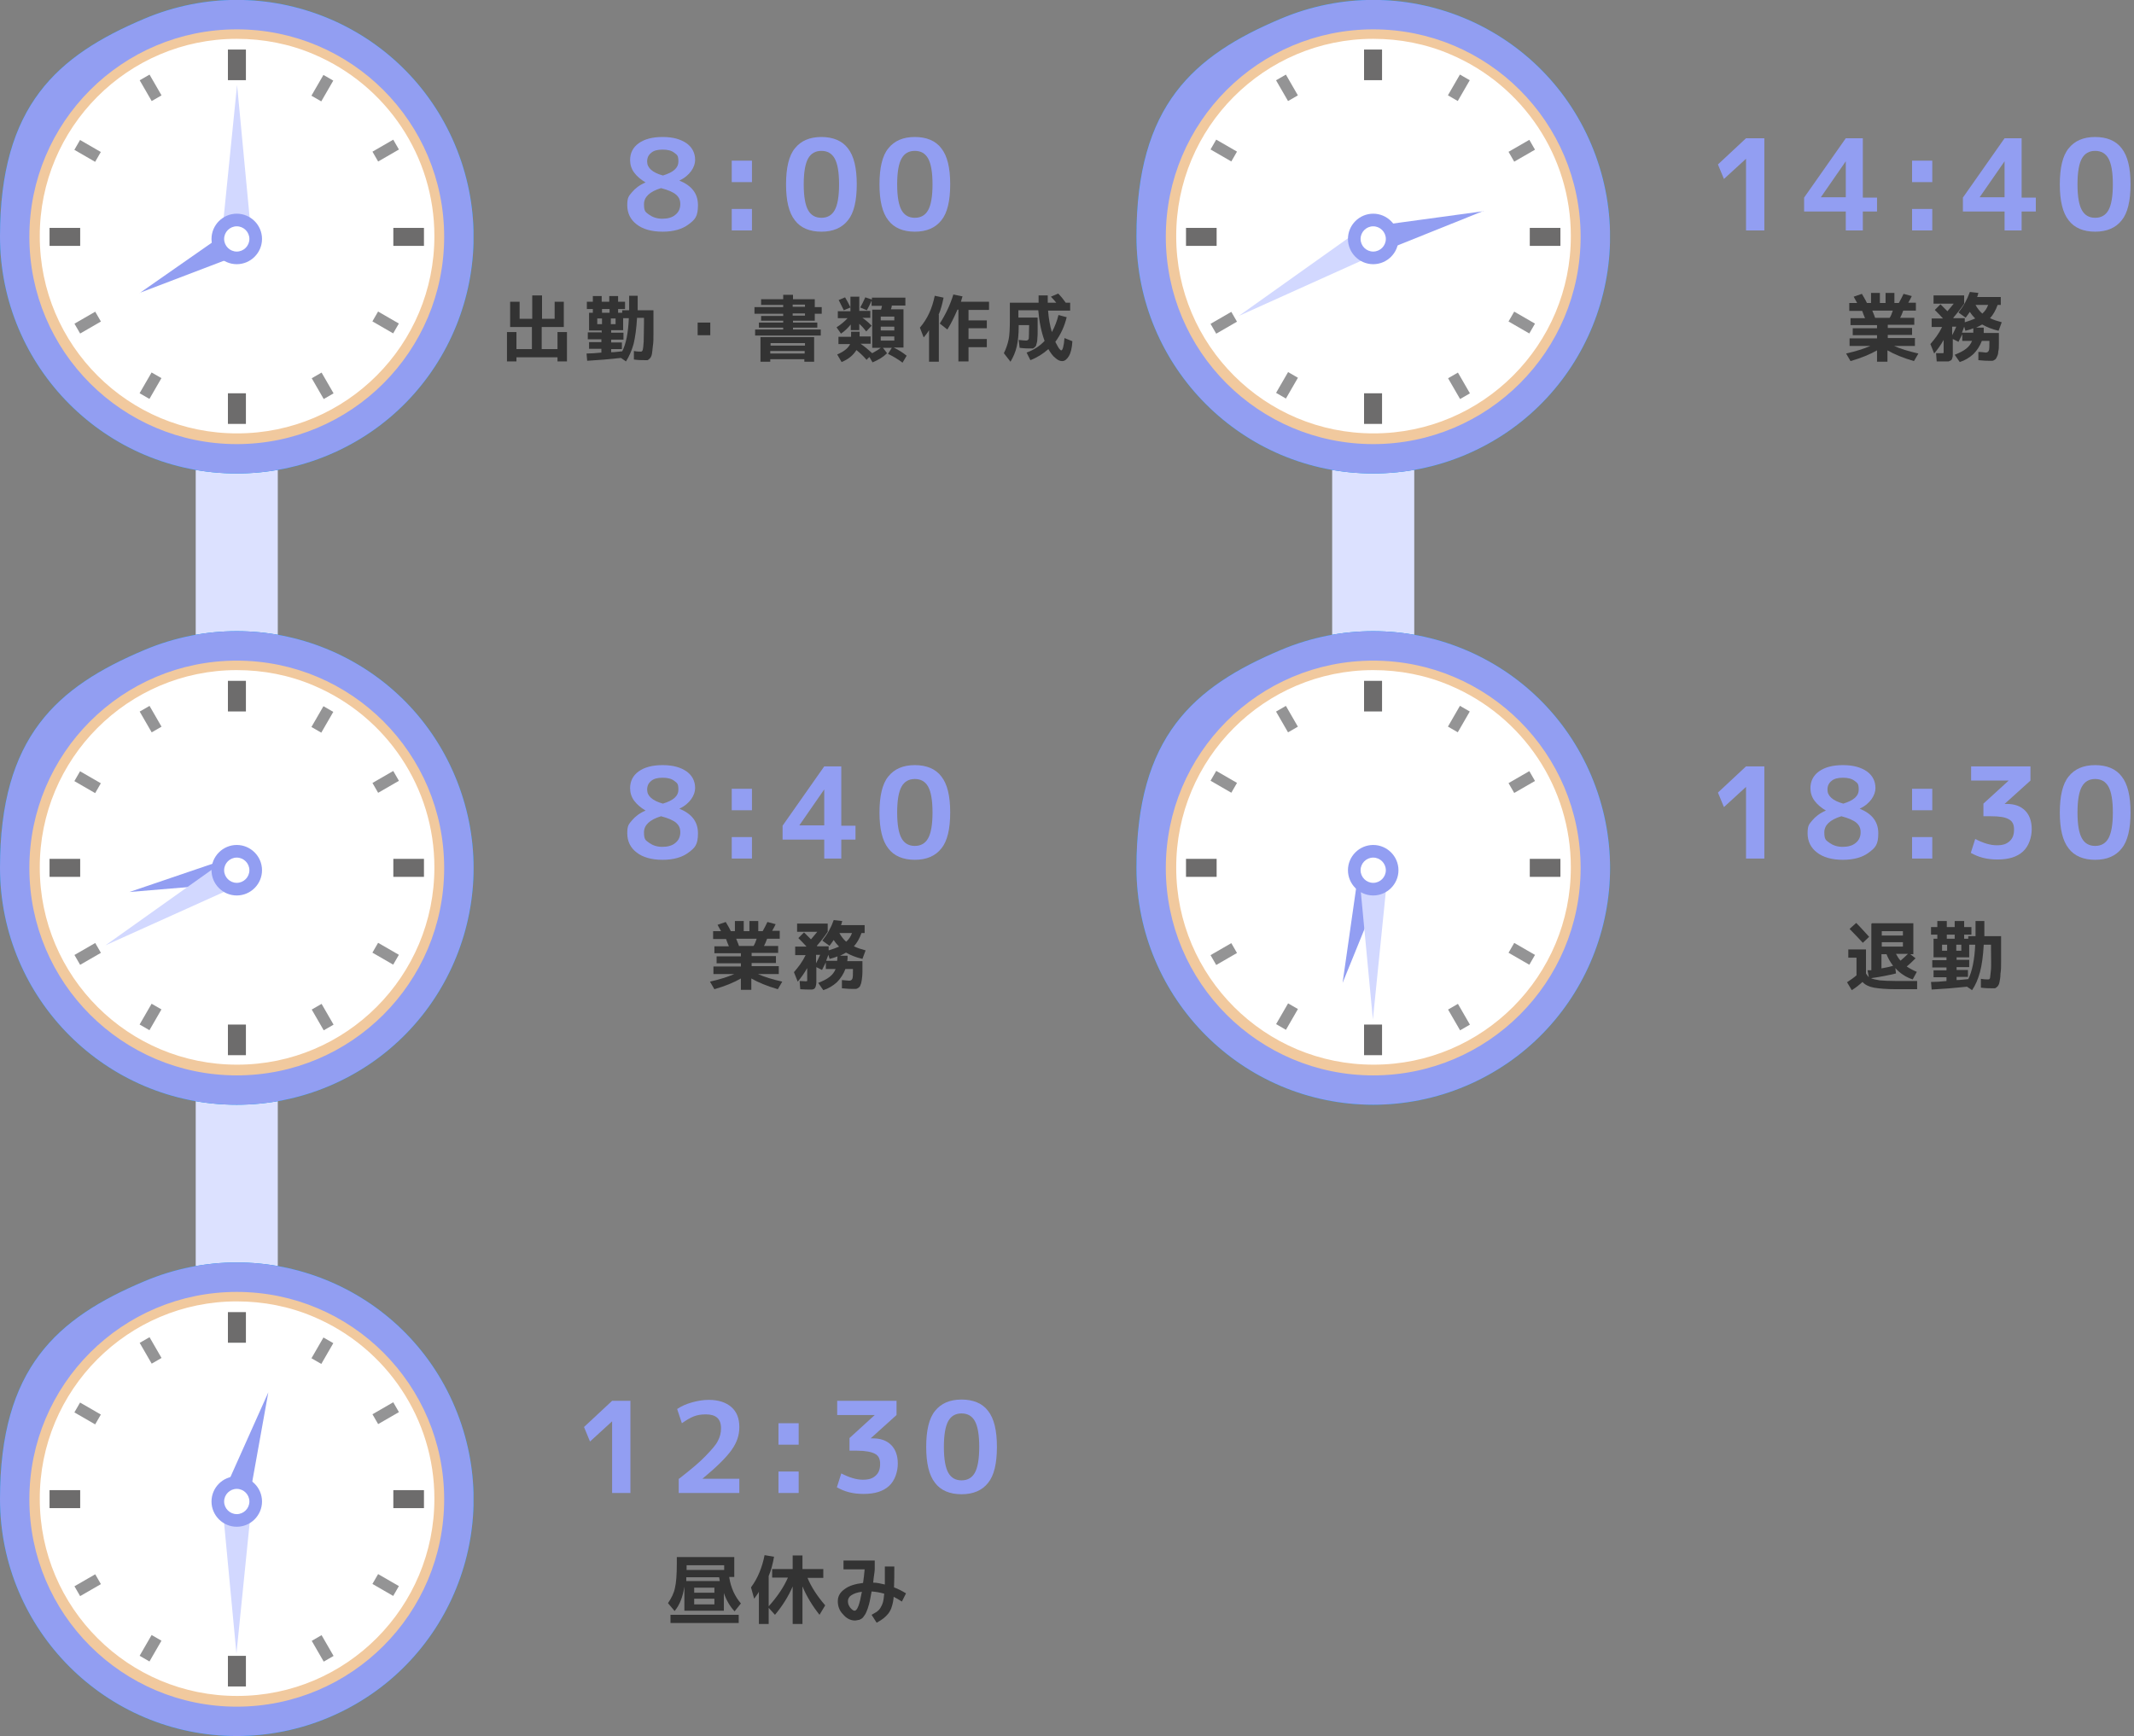 <?xml version="1.0" encoding="UTF-8"?>
<svg xmlns="http://www.w3.org/2000/svg" version="1.1" xmlns:xlink="http://www.w3.org/1999/xlink" viewBox="0 0 676 550">
  <rect x="0" y="0" width="676" height="550" fill="#808080" stroke="none"/>
  <defs>
    <style>
      .cls-1 {
        fill: #929ef2;
      }

      .cls-1, .cls-2, .cls-3, .cls-4, .cls-5, .cls-6, .cls-7, .cls-8, .cls-9, .cls-10 {
        stroke-width: 0px;
      }

      .cls-11 {
        clip-path: url(#clippath-2);
      }

      .cls-2 {
        fill: #dce1ff;
      }

      .cls-3 {
        fill: #d2d8ff;
      }

      .cls-4 {
        fill: none;
      }

      .cls-12 {
        clip-path: url(#clippath-1);
      }

      .cls-13 {
        clip-path: url(#clippath-4);
      }

      .cls-14 {
        clip-path: url(#clippath);
      }

      .cls-5 {
        fill: #949495;
      }

      .cls-15 {
        clip-path: url(#clippath-3);
      }

      .cls-6 {
        fill: #009fe8;
      }

      .cls-7 {
        fill: #333;
      }

      .cls-8 {
        fill: #fff;
      }

      .cls-16 {
        display: none;
      }

      .cls-9 {
        fill: #f1c99e;
      }

      .cls-10 {
        fill: #6d6c6c;
      }
    </style>
    <clipPath id="clippath">
      <rect class="cls-4" width="150" height="150"/>
    </clipPath>
    <clipPath id="clippath-1">
      <rect class="cls-4" y="200" width="150" height="150"/>
    </clipPath>
    <clipPath id="clippath-2">
      <rect class="cls-4" y="400" width="150" height="150"/>
    </clipPath>
    <clipPath id="clippath-3">
      <rect class="cls-4" x="360" width="150" height="150"/>
    </clipPath>
    <clipPath id="clippath-4">
      <rect class="cls-4" x="360" y="200" width="150" height="150"/>
    </clipPath>
  </defs>
  <g id="_レイヤー_1" data-name="レイヤー 1">
    <g id="_コンポーネント_9_1" data-name=" コンポーネント 9 1">
      <g id="_グループ_1812" data-name=" グループ 1812">
        <rect id="_長方形_129" data-name=" 長方形 129" class="cls-2" x="62" y="10" width="26" height="524"/>
        <g id="_グループ" data-name=" グループ">
          <g class="cls-14">
            <g id="_時計" data-name=" 時計">
              <path id="_パス_1580" data-name=" パス 1580" class="cls-8" d="M145.4,75c0,38.9-31.5,70.4-70.4,70.4S4.6,113.9,4.6,75,36.1,4.6,75,4.6s70.4,31.5,70.4,70.4"/>
              <path id="_パス_1581" data-name=" パス 1581" class="cls-6" d="M75,150C33.6,150,0,116.4,0,74.9S18.1,17.6,45.8,5.9c38.2-16.1,82.2,1.7,98.3,39.9,16.1,38.2-1.7,82.2-39.9,98.3-9.2,3.9-19.2,5.9-29.2,5.9M75,9.3C38.7,9.3,9.3,38.7,9.3,75s29.4,65.7,65.7,65.7,65.7-29.4,65.7-65.7h0c0-36.3-29.4-65.7-65.7-65.7"/>
              <path id="_パス_1582" data-name=" パス 1582" class="cls-9" d="M75,147C35.4,147,3.3,114.8,3.3,75.1,3.4,35.5,35.5,3.4,75.2,3.4s71.7,32.2,71.7,71.9-17.3,54.8-43.9,66c-8.9,3.8-18.4,5.7-28,5.7M75,12.3c-34.5,0-62.5,28.1-62.4,62.6,0,34.5,28.1,62.5,62.6,62.4,34.5,0,62.5-28.1,62.4-62.6,0-25.1-15.1-47.7-38.2-57.5-7.7-3.3-16-4.9-24.4-4.9"/>
              <rect id="_長方形_116" data-name=" 長方形 116" class="cls-10" x="72.2" y="15.7" width="5.7" height="9.7"/>
              <rect id="_長方形_117" data-name=" 長方形 117" class="cls-10" x="72.2" y="124.6" width="5.7" height="9.7"/>
              <rect id="_長方形_118" data-name=" 長方形 118" class="cls-10" x="15.7" y="72.2" width="9.7" height="5.7"/>
              <rect id="_長方形_119" data-name=" 長方形 119" class="cls-10" x="124.6" y="72.2" width="9.7" height="5.7"/>
              <rect id="_長方形_120" data-name=" 長方形 120" class="cls-5" x="45.9" y="24" width="3.6" height="7.6" transform="translate(-7.5 27.6) rotate(-30)"/>
              <rect id="_長方形_121" data-name=" 長方形 121" class="cls-5" x="100.4" y="118.4" width="3.6" height="7.6" transform="translate(-47.4 67.5) rotate(-30)"/>
              <rect id="_長方形_122" data-name=" 長方形 122" class="cls-5" x="25.9" y="44" width="3.6" height="7.6" transform="translate(-27.5 47.9) rotate(-60)"/>
              <rect id="_長方形_123" data-name=" 長方形 123" class="cls-5" x="120.3" y="98.4" width="3.6" height="7.6" transform="translate(-27.4 156.8) rotate(-60)"/>
              <rect id="_長方形_124" data-name=" 長方形 124" class="cls-5" x="24" y="100.4" width="7.6" height="3.6" transform="translate(-47.4 27.6) rotate(-30)"/>
              <rect id="_長方形_125" data-name=" 長方形 125" class="cls-5" x="118.4" y="45.9" width="7.6" height="3.6" transform="translate(-7.5 67.5) rotate(-30)"/>
              <rect id="_長方形_126" data-name=" 長方形 126" class="cls-5" x="43.9" y="120.4" width="7.6" height="3.6" transform="translate(-82 102.4) rotate(-60)"/>
              <rect id="_長方形_127" data-name=" 長方形 127" class="cls-5" x="98.3" y="26.1" width="7.6" height="3.6" transform="translate(26.9 102.4) rotate(-60)"/>
              <path id="_パス_1583" data-name=" パス 1583" class="cls-1" d="M44.2,92.8l29.1-11.1-3.5-6.7-25.5,17.8h-.1Z"/>
              <path id="_パス_1584" data-name=" パス 1584" class="cls-3" d="M75.1,26.9l-4.7,46.5h9.1s-4.4-46.5-4.4-46.5Z"/>
              <path id="_パス_1585" data-name=" パス 1585" class="cls-1" d="M83,75.7c0,4.4-3.6,8-8,8s-8-3.6-8-8,3.6-8,8-8h0c4.4,0,8,3.6,8,8"/>
              <path id="_パス_1586" data-name=" パス 1586" class="cls-8" d="M79,75.7c0,2.2-1.8,4-4,4s-4-1.8-4-4,1.8-4,4-4h0c2.2,0,4,1.8,4,4"/>
              <path id="_パス_1587" data-name=" パス 1587" class="cls-1" d="M75,150C33.6,150,0,116.4,0,74.9S18.1,17.6,45.8,5.9c38.2-16.1,82.2,1.7,98.3,39.9,16.1,38.2-1.7,82.2-39.9,98.3-9.2,3.9-19.2,5.9-29.2,5.9M75,9.3C38.7,9.3,9.3,38.7,9.3,75s29.4,65.7,65.7,65.7,65.7-29.4,65.7-65.7h0c0-36.3-29.4-65.7-65.7-65.7"/>
            </g>
          </g>
        </g>
        <g id="_グループ-2" data-name=" グループ-2">
          <g class="cls-12">
            <g id="_時計-2" data-name=" 時計-2">
              <path id="_パス_2005" data-name=" パス 2005" class="cls-8" d="M145.4,275c0,38.9-31.5,70.4-70.4,70.4S4.6,313.9,4.6,275s31.5-70.4,70.4-70.4,70.4,31.5,70.4,70.4"/>
              <path id="_パス_2006" data-name=" パス 2006" class="cls-6" d="M75,350c-41.4,0-75-33.6-75-75.1s18-57.3,45.8-69c38.2-16.1,82.2,1.7,98.3,39.9,16.1,38.2-1.7,82.2-39.9,98.3-9.2,3.9-19.2,5.9-29.2,5.9M75,209.3c-36.3,0-65.7,29.4-65.7,65.7s29.4,65.7,65.7,65.7,65.7-29.4,65.7-65.7h0c0-36.3-29.4-65.7-65.7-65.7"/>
              <path id="_パス_2007" data-name=" パス 2007" class="cls-9" d="M75,347c-39.6,0-71.7-32.2-71.7-71.9s32.2-71.7,71.9-71.7,71.7,32.2,71.7,71.9-17.3,54.8-43.9,66c-8.9,3.8-18.4,5.7-28,5.7M75,212.3c-34.5,0-62.5,28.1-62.4,62.6,0,34.5,28.1,62.5,62.6,62.4,34.5,0,62.5-28.1,62.4-62.6,0-25.1-15.1-47.7-38.2-57.5-7.7-3.3-16-4.9-24.4-4.9"/>
              <rect id="_長方形_1361" data-name=" 長方形 1361" class="cls-10" x="72.2" y="215.7" width="5.7" height="9.7"/>
              <rect id="_長方形_1362" data-name=" 長方形 1362" class="cls-10" x="72.2" y="324.6" width="5.7" height="9.7"/>
              <rect id="_長方形_1363" data-name=" 長方形 1363" class="cls-10" x="15.7" y="272.1" width="9.7" height="5.7"/>
              <rect id="_長方形_1364" data-name=" 長方形 1364" class="cls-10" x="124.6" y="272.1" width="9.7" height="5.7"/>
              <rect id="_長方形_1365" data-name=" 長方形 1365" class="cls-5" x="45.9" y="224" width="3.6" height="7.6" transform="translate(-107.5 54.4) rotate(-30)"/>
              <rect id="_長方形_1366" data-name=" 長方形 1366" class="cls-5" x="100.4" y="318.4" width="3.6" height="7.6" transform="translate(-147.4 94.3) rotate(-30)"/>
              <rect id="_長方形_1367" data-name=" 長方形 1367" class="cls-5" x="25.9" y="244" width="3.6" height="7.6" transform="translate(-200.7 147.9) rotate(-60)"/>
              <rect id="_長方形_1368" data-name=" 長方形 1368" class="cls-5" x="120.3" y="298.4" width="3.6" height="7.6" transform="translate(-200.6 256.8) rotate(-60)"/>
              <rect id="_長方形_1369" data-name=" 長方形 1369" class="cls-5" x="24" y="300.4" width="7.6" height="3.6" transform="translate(-147.4 54.4) rotate(-30)"/>
              <rect id="_長方形_1370" data-name=" 長方形 1370" class="cls-5" x="118.4" y="245.9" width="7.6" height="3.6" transform="translate(-107.5 94.3) rotate(-30)"/>
              <rect id="_長方形_1371" data-name=" 長方形 1371" class="cls-5" x="43.9" y="320.4" width="7.6" height="3.6" transform="translate(-255.2 202.4) rotate(-60)"/>
              <rect id="_長方形_1372" data-name=" 長方形 1372" class="cls-5" x="98.3" y="226.1" width="7.6" height="3.6" transform="translate(-146.3 202.4) rotate(-60)"/>
              <path id="_パス_2008" data-name=" パス 2008" class="cls-1" d="M41,282.6l31-2.6-1.6-7.4-29.4,10Z"/>
              <path id="_パス_2009" data-name=" パス 2009" class="cls-3" d="M33.4,299.5l42.6-19.2-4.5-7.9-38.1,27.1Z"/>
              <path id="_パス_2010" data-name=" パス 2010" class="cls-1" d="M83,275.7c0,4.4-3.6,8-8,8s-8-3.6-8-8,3.6-8,8-8h0c4.4,0,8,3.6,8,8"/>
              <path id="_パス_2011" data-name=" パス 2011" class="cls-8" d="M79,275.7c0,2.2-1.8,4-4,4s-4-1.8-4-4,1.8-4,4-4h0c2.2,0,4,1.8,4,4"/>
              <path id="_パス_2012" data-name=" パス 2012" class="cls-1" d="M75,350c-41.4,0-75-33.6-75-75.1s18-57.3,45.8-69c38.2-16.1,82.2,1.7,98.3,39.9,16.1,38.2-1.7,82.2-39.9,98.3-9.2,3.9-19.2,5.9-29.2,5.9M75,209.3c-36.3,0-65.7,29.4-65.7,65.7s29.4,65.7,65.7,65.7,65.7-29.4,65.7-65.7h0c0-36.3-29.4-65.7-65.7-65.7"/>
            </g>
          </g>
        </g>
        <g id="_グループ-3" data-name=" グループ-3">
          <g class="cls-11">
            <g id="_時計-3" data-name=" 時計-3">
              <path id="_パス_2013" data-name=" パス 2013" class="cls-8" d="M145.4,475c0,38.9-31.5,70.4-70.4,70.4S4.6,513.9,4.6,475s31.5-70.4,70.4-70.4,70.4,31.5,70.4,70.4"/>
              <path id="_パス_2014" data-name=" パス 2014" class="cls-6" d="M75,550c-41.4,0-75-33.6-75-75.1s18-57.3,45.8-69c38.2-16.1,82.2,1.7,98.3,39.9,16.1,38.2-1.7,82.2-39.9,98.3-9.2,3.9-19.2,5.9-29.2,5.9M75,409.3c-36.3,0-65.7,29.4-65.7,65.7s29.4,65.7,65.7,65.7,65.7-29.4,65.7-65.7h0c0-36.3-29.4-65.7-65.7-65.7"/>
              <path id="_パス_2015" data-name=" パス 2015" class="cls-9" d="M75,547c-39.6,0-71.7-32.2-71.7-71.9s32.2-71.7,71.9-71.7,71.7,32.2,71.7,71.9-17.3,54.8-43.9,66c-8.9,3.8-18.4,5.7-28,5.7M75,412.3c-34.5,0-62.5,28.1-62.4,62.6,0,34.5,28.1,62.5,62.6,62.4,34.5,0,62.5-28.1,62.4-62.6,0-25.1-15.1-47.7-38.2-57.5-7.7-3.3-16-4.9-24.4-4.9"/>
              <rect id="_長方形_1374" data-name=" 長方形 1374" class="cls-10" x="72.2" y="415.7" width="5.7" height="9.7"/>
              <rect id="_長方形_1375" data-name=" 長方形 1375" class="cls-10" x="72.2" y="524.6" width="5.7" height="9.7"/>
              <rect id="_長方形_1376" data-name=" 長方形 1376" class="cls-10" x="15.7" y="472.1" width="9.7" height="5.7"/>
              <rect id="_長方形_1377" data-name=" 長方形 1377" class="cls-10" x="124.6" y="472.1" width="9.7" height="5.7"/>
              <rect id="_長方形_1378" data-name=" 長方形 1378" class="cls-5" x="45.9" y="424" width="3.6" height="7.6" transform="translate(-207.5 81.2) rotate(-30)"/>
              <rect id="_長方形_1379" data-name=" 長方形 1379" class="cls-5" x="100.4" y="518.4" width="3.6" height="7.6" transform="translate(-247.4 121.1) rotate(-30)"/>
              <rect id="_長方形_1380" data-name=" 長方形 1380" class="cls-5" x="25.9" y="444" width="3.6" height="7.6" transform="translate(-373.9 247.9) rotate(-60)"/>
              <rect id="_長方形_1381" data-name=" 長方形 1381" class="cls-5" x="120.3" y="498.4" width="3.6" height="7.6" transform="translate(-373.8 356.8) rotate(-60)"/>
              <rect id="_長方形_1382" data-name=" 長方形 1382" class="cls-5" x="24" y="500.4" width="7.6" height="3.6" transform="translate(-247.4 81.2) rotate(-30)"/>
              <rect id="_長方形_1383" data-name=" 長方形 1383" class="cls-5" x="118.4" y="445.9" width="7.6" height="3.6" transform="translate(-207.5 121.1) rotate(-30)"/>
              <rect id="_長方形_1384" data-name=" 長方形 1384" class="cls-5" x="43.9" y="520.4" width="7.6" height="3.6" transform="translate(-428.4 302.4) rotate(-60)"/>
              <rect id="_長方形_1385" data-name=" 長方形 1385" class="cls-5" x="98.3" y="426.1" width="7.6" height="3.6" transform="translate(-319.5 302.4) rotate(-60)"/>
              <path id="_パス_2016" data-name=" パス 2016" class="cls-1" d="M85,441.1l-12.7,28.4,7.2,2.2,5.5-30.6Z"/>
              <path id="_パス_2017" data-name=" パス 2017" class="cls-3" d="M74.9,523.9l4.7-46.5h-9.1l4.4,46.5Z"/>
              <path id="_パス_2018" data-name=" パス 2018" class="cls-1" d="M83,475.7c0,4.4-3.6,8-8,8s-8-3.6-8-8,3.6-8,8-8h0c4.4,0,8,3.6,8,8"/>
              <path id="_パス_2019" data-name=" パス 2019" class="cls-8" d="M79,475.7c0,2.2-1.8,4-4,4s-4-1.8-4-4,1.8-4,4-4h0c2.2,0,4,1.8,4,4"/>
              <path id="_パス_2020" data-name=" パス 2020" class="cls-1" d="M75,550c-41.4,0-75-33.6-75-75.1s18-57.3,45.8-69c38.2-16.1,82.2,1.7,98.3,39.9,16.1,38.2-1.7,82.2-39.9,98.3-9.2,3.9-19.2,5.9-29.2,5.9M75,409.3c-36.3,0-65.7,29.4-65.7,65.7s29.4,65.7,65.7,65.7,65.7-29.4,65.7-65.7h0c0-36.3-29.4-65.7-65.7-65.7"/>
            </g>
          </g>
        </g>
      </g>
      <g id="_グループ_1813" data-name=" グループ 1813">
        <rect id="_長方形_129-2" data-name=" 長方形 129-2" class="cls-2" x="422" y="10" width="26" height="335"/>
        <g id="_グループ-4" data-name=" グループ-4">
          <g class="cls-15">
            <g id="_時計-4" data-name=" 時計-4">
              <path id="_パス_2021" data-name=" パス 2021" class="cls-8" d="M505.4,75c0,38.9-31.5,70.4-70.4,70.4s-70.4-31.5-70.4-70.4S396.1,4.6,435,4.6s70.4,31.5,70.4,70.4"/>
              <path id="_パス_2022" data-name=" パス 2022" class="cls-6" d="M435,150c-41.4,0-75-33.6-75-75.1s18-57.3,45.8-69c38.2-16.1,82.2,1.7,98.3,39.9,16.1,38.2-1.7,82.2-39.9,98.3-9.2,3.9-19.2,5.9-29.2,5.9M435,9.3c-36.3,0-65.7,29.4-65.7,65.7s29.4,65.7,65.7,65.7,65.7-29.4,65.7-65.7h0c0-36.3-29.4-65.7-65.7-65.7"/>
              <path id="_パス_2023" data-name=" パス 2023" class="cls-9" d="M435,147c-39.6,0-71.7-32.2-71.7-71.9S395.5,3.4,435.2,3.4s71.7,32.2,71.7,71.9-17.3,54.8-43.8,66c-8.9,3.8-18.4,5.7-28,5.7M435,12.3c-34.5,0-62.5,28.1-62.4,62.6,0,34.5,28.1,62.5,62.6,62.4,34.5,0,62.5-28.1,62.4-62.6,0-25.1-15.1-47.7-38.2-57.5-7.7-3.3-16-4.9-24.4-4.9"/>
              <rect id="_長方形_1387" data-name=" 長方形 1387" class="cls-10" x="432.1" y="15.7" width="5.7" height="9.7"/>
              <rect id="_長方形_1388" data-name=" 長方形 1388" class="cls-10" x="432.1" y="124.6" width="5.7" height="9.7"/>
              <rect id="_長方形_1389" data-name=" 長方形 1389" class="cls-10" x="375.7" y="72.2" width="9.7" height="5.7"/>
              <rect id="_長方形_1390" data-name=" 長方形 1390" class="cls-10" x="484.6" y="72.2" width="9.7" height="5.7"/>
              <rect id="_長方形_1391" data-name=" 長方形 1391" class="cls-5" x="405.9" y="24" width="3.6" height="7.6" transform="translate(40.7 207.6) rotate(-30)"/>
              <rect id="_長方形_1392" data-name=" 長方形 1392" class="cls-5" x="460.4" y="118.4" width="3.6" height="7.6" transform="translate(.8 247.5) rotate(-30)"/>
              <rect id="_長方形_1393" data-name=" 長方形 1393" class="cls-5" x="385.9" y="43.9" width="3.6" height="7.6" transform="translate(152.5 359.6) rotate(-60)"/>
              <rect id="_長方形_1394" data-name=" 長方形 1394" class="cls-5" x="480.3" y="98.4" width="3.6" height="7.6" transform="translate(152.5 468.6) rotate(-60)"/>
              <rect id="_長方形_1395" data-name=" 長方形 1395" class="cls-5" x="383.9" y="100.4" width="7.6" height="3.6" transform="translate(.8 207.6) rotate(-30)"/>
              <rect id="_長方形_1396" data-name=" 長方形 1396" class="cls-5" x="478.3" y="45.9" width="7.6" height="3.6" transform="translate(40.7 247.5) rotate(-30)"/>
              <rect id="_長方形_1397" data-name=" 長方形 1397" class="cls-5" x="403.9" y="120.3" width="7.6" height="3.6" transform="translate(98.1 414.1) rotate(-60)"/>
              <rect id="_長方形_1398" data-name=" 長方形 1398" class="cls-5" x="458.3" y="26" width="7.6" height="3.6" transform="translate(207 414.1) rotate(-60)"/>
              <path id="_パス_2024" data-name=" パス 2024" class="cls-1" d="M470,66.9l-30.8,4.2,1.9,7.3,28.9-11.6h0Z"/>
              <path id="_パス_2025" data-name=" パス 2025" class="cls-3" d="M392.4,100.1l42.6-19.2-4.5-7.9s-38.1,27.1-38.1,27.1Z"/>
              <path id="_パス_2026" data-name=" パス 2026" class="cls-1" d="M443,75.7c0,4.4-3.6,8-8,8s-8-3.6-8-8,3.6-8,8-8,8,3.6,8,8h0"/>
              <path id="_パス_2027" data-name=" パス 2027" class="cls-8" d="M439,75.7c0,2.2-1.8,4-4,4s-4-1.8-4-4,1.8-4,4-4h0c2.2,0,4,1.8,4,4h0"/>
              <path id="_パス_2028" data-name=" パス 2028" class="cls-1" d="M435,150c-41.4,0-75-33.6-75-75.1s18-57.3,45.8-69c38.2-16.1,82.2,1.7,98.3,39.9,16.1,38.2-1.7,82.2-39.9,98.3-9.2,3.9-19.2,5.9-29.2,5.9M435,9.3c-36.3,0-65.7,29.4-65.7,65.7s29.4,65.7,65.7,65.7,65.7-29.4,65.7-65.7h0c0-36.3-29.4-65.7-65.7-65.7"/>
            </g>
          </g>
        </g>
        <g id="_グループ-5" data-name=" グループ-5">
          <g class="cls-13">
            <g id="_時計-5" data-name=" 時計-5">
              <path id="_パス_2029" data-name=" パス 2029" class="cls-8" d="M505.4,275c0,38.9-31.5,70.4-70.4,70.4s-70.4-31.5-70.4-70.4,31.5-70.4,70.4-70.4,70.4,31.5,70.4,70.4"/>
              <path id="_パス_2030" data-name=" パス 2030" class="cls-6" d="M435,350c-41.4,0-75-33.6-75-75.1s18-57.3,45.8-69c38.2-16.1,82.2,1.7,98.3,39.9,16.1,38.2-1.7,82.2-39.9,98.3-9.2,3.9-19.2,5.9-29.2,5.9M435,209.3c-36.3,0-65.7,29.4-65.7,65.7s29.4,65.7,65.7,65.7,65.7-29.4,65.7-65.7h0c0-36.3-29.4-65.7-65.7-65.7"/>
              <path id="_パス_2031" data-name=" パス 2031" class="cls-9" d="M435,347c-39.6,0-71.7-32.2-71.7-71.9s32.2-71.7,71.9-71.7,71.7,32.2,71.7,71.9-17.3,54.8-43.9,66c-8.9,3.8-18.4,5.7-28,5.7M435,212.3c-34.5,0-62.5,28.1-62.4,62.6,0,34.5,28.1,62.5,62.6,62.4,34.5,0,62.5-28.1,62.4-62.6,0-25.1-15.1-47.7-38.2-57.5-7.7-3.3-16-4.9-24.4-4.9"/>
              <rect id="_長方形_1400" data-name=" 長方形 1400" class="cls-10" x="432.1" y="215.7" width="5.7" height="9.7"/>
              <rect id="_長方形_1401" data-name=" 長方形 1401" class="cls-10" x="432.1" y="324.6" width="5.7" height="9.7"/>
              <rect id="_長方形_1402" data-name=" 長方形 1402" class="cls-10" x="375.7" y="272.1" width="9.7" height="5.7"/>
              <rect id="_長方形_1403" data-name=" 長方形 1403" class="cls-10" x="484.6" y="272.1" width="9.7" height="5.7"/>
              <rect id="_長方形_1404" data-name=" 長方形 1404" class="cls-5" x="405.9" y="224" width="3.6" height="7.6" transform="translate(-59.3 234.4) rotate(-30)"/>
              <rect id="_長方形_1405" data-name=" 長方形 1405" class="cls-5" x="460.4" y="318.4" width="3.6" height="7.6" transform="translate(-99.2 274.3) rotate(-30)"/>
              <rect id="_長方形_1406" data-name=" 長方形 1406" class="cls-5" x="385.9" y="243.9" width="3.6" height="7.6" transform="translate(-20.7 459.6) rotate(-60)"/>
              <rect id="_長方形_1407" data-name=" 長方形 1407" class="cls-5" x="480.3" y="298.4" width="3.6" height="7.6" transform="translate(-20.7 568.6) rotate(-60)"/>
              <rect id="_長方形_1408" data-name=" 長方形 1408" class="cls-5" x="383.9" y="300.4" width="7.6" height="3.6" transform="translate(-99.2 234.4) rotate(-30)"/>
              <rect id="_長方形_1409" data-name=" 長方形 1409" class="cls-5" x="478.3" y="245.9" width="7.6" height="3.6" transform="translate(-59.3 274.3) rotate(-30)"/>
              <rect id="_長方形_1410" data-name=" 長方形 1410" class="cls-5" x="403.9" y="320.3" width="7.6" height="3.6" transform="translate(-75.1 514.1) rotate(-60)"/>
              <rect id="_長方形_1411" data-name=" 長方形 1411" class="cls-5" x="458.3" y="226" width="7.6" height="3.6" transform="translate(33.8 514.1) rotate(-60)"/>
              <path id="_パス_2032" data-name=" パス 2032" class="cls-1" d="M425.3,311.4l11.7-28.8-7.3-2-4.4,30.8h0Z"/>
              <path id="_パス_2033" data-name=" パス 2033" class="cls-3" d="M434.9,323l4.7-46.5h-9.1l4.4,46.5Z"/>
              <path id="_パス_2034" data-name=" パス 2034" class="cls-1" d="M443,275.7c0,4.4-3.6,8-8,8s-8-3.6-8-8,3.6-8,8-8h0c4.4,0,8,3.6,8,8"/>
              <path id="_パス_2035" data-name=" パス 2035" class="cls-8" d="M439,275.7c0,2.2-1.8,4-4,4s-4-1.8-4-4,1.8-4,4-4h0c2.2,0,4,1.8,4,4"/>
              <path id="_パス_2036" data-name=" パス 2036" class="cls-1" d="M435,350c-41.4,0-75-33.6-75-75.1s18-57.3,45.8-69c38.2-16.1,82.2,1.7,98.3,39.9,16.1,38.2-1.7,82.2-39.9,98.3-9.2,3.9-19.2,5.9-29.2,5.9M435,209.3c-36.3,0-65.7,29.4-65.7,65.7s29.4,65.7,65.7,65.7,65.7-29.4,65.7-65.7h0c0-36.3-29.4-65.7-65.7-65.7"/>
            </g>
          </g>
        </g>
      </g>
    </g>
    <g id="_レイヤー_2" data-name=" レイヤー 2" class="cls-16">
      <g id="_グループ_1811" data-name=" グループ 1811">
        <path id="_パス_2059" data-name=" パス 2059" class="cls-7" d="M228.8,103.7v1.8h5.5v-1.8h-5.5ZM228.8,101.9h5.5v-1.7h-5.5v1.7ZM240.3,100.9v3.7h4.4v-3.8h-4.4ZM240.3,98.8h4.3v-3.5h-4.3v3.5ZM244.7,113.9c-.5,0-1.7,0-3.5,0v-2.2c1.2,0,2.1,0,2.5,0s.7,0,.8-.2c.1-.3.2-.7.1-1.1v-3.7h-4.5c-.3,2.7-1.3,5.2-2.9,7.3l-1.9-1.4c.4-.5.7-1,1-1.6h-3.6v3.2h-2.5v-3.2h-4.2v-2h4.2v-1.7h-3.8v-9h3.8v-1.7h-4.2v-2h4.2v-2.2h2.5v2.2h4.1v2h-4.1v1.7h3.9v9h-3.9v1.7h3.8v1.6c.5-1.1.9-2.3,1.1-3.6.2-1.7.3-3.5.3-5.3v-8.6h9.2v17.3c0,1,0,2-.3,3-.2.4-.9.5-2.1.5h0ZM267.8,111.6h3c.5,0,1-.4,1.1-.9.2-1.8.3-3.5.3-5.3l2.4.2c0,1.4,0,2.4-.1,3.2,0,.7-.1,1.5-.2,2.2,0,.5-.2,1-.3,1.4-.1.3-.3.6-.5.8-.2.2-.5.3-.7.4-.4,0-.7,0-1.1.2-.7,0-1.5,0-2.3,0s-1.3,0-2.2,0c-.8,0-1.5-.2-2.1-.7-.4-.9-.5-1.8-.4-2.8v-17.4h2.5v18.3c0,0,.3.2.6.3h0ZM258.8,96.2h3.6v2.3c-.7,1.5-1.6,2.9-2.6,4.2,1.3,1.2,2.7,2.5,4.2,4l-1.8,1.7c-1.2-1.2-2.3-2.4-3.5-3.4v9.2h-2.5v-8.3c-1.1,1-2.4,1.8-3.7,2.5l-.6-2.5c3.3-1.6,6.1-4.1,7.8-7.3h-7.2v-2.3h3.8v-3.7h2.5v3.6h0Z"/>
        <path id="_パス_2058" data-name=" パス 2058" class="cls-1" d="M202.5,45.4c1.8-1.4,4.3-2,7.6-2s5.7.7,7.6,2c1.7,1.2,2.8,3.2,2.7,5.3,0,2.8-1.7,5-5,6.5h0c3.9,1.6,5.9,4.1,5.9,7.8s-1,4.7-3,6.1c-2,1.5-4.7,2.3-8.2,2.3s-6.3-.8-8.2-2.3c-1.9-1.4-3-3.7-3-6.1s.5-2.9,1.5-4.1c1.2-1.4,2.7-2.4,4.3-3.1h0c-1.4-.8-2.7-1.8-3.6-3.1-.8-1.2-1.3-2.6-1.3-4,0-2.1,1-4.1,2.7-5.3ZM210.2,55.6c3.3-1,4.9-2.4,4.9-4.4s-.5-2.1-1.3-2.8c-1.1-.8-2.4-1.1-3.7-1-1.3,0-2.6.3-3.6,1-.9.7-1.3,1.7-1.3,2.8,0,2,1.7,3.5,5,4.4h0ZM209.6,59.6c-3.6,1.1-5.4,2.8-5.4,5.1s.6,2.6,1.6,3.3c1.2.9,2.7,1.3,4.2,1.3s3-.4,4.2-1.3c1-.8,1.6-2,1.5-3.3,0-1.2-.5-2.3-1.3-3-1.4-1-3.1-1.7-4.8-2.1ZM232,57.7v-6.8h6.4v6.8h-6.4ZM232,73v-6.8h6.4v6.8h-6.4ZM269.1,48.3h-12l-.3,6.8h0c1.4-.7,2.9-1,4.4-1,2.5-.2,4.9.7,6.7,2.4,1.7,1.8,2.5,4.2,2.4,6.7,0,6.9-3.9,10.3-11.7,10.3s-5.5-.6-8-1.7l1.2-4.5c2.1,1.1,4.4,1.7,6.7,1.7,4.2,0,6.3-1.9,6.3-5.8s-1.5-4.8-4.6-4.8-3,.6-4.1,1.6h-4.8l.8-16.2h17v4.5h0ZM281.5,47c1.9-2.4,4.7-3.6,8.4-3.6s6.6,1.2,8.4,3.6,2.8,6.2,2.8,11.4-.9,9.1-2.8,11.4-4.7,3.6-8.4,3.6-6.6-1.2-8.4-3.6-2.8-6.2-2.8-11.4.9-9.1,2.8-11.4ZM285.8,66.6c1.3,2.3,4.3,3.1,6.6,1.8.7-.4,1.3-1,1.8-1.8.9-1.6,1.4-4.3,1.4-8.2s-.5-6.6-1.4-8.2c-1.3-2.3-4.3-3.1-6.6-1.8-.7.4-1.3,1-1.8,1.8-.9,1.6-1.4,4.3-1.4,8.2s.5,6.6,1.4,8.2Z"/>
      </g>
      <g id="_グループ_1811-2" data-name=" グループ 1811-2">
        <path id="_パス_2061" data-name=" パス 2061" class="cls-7" d="M239.1,300.4c.5-.9.9-1.8,1.3-2.8h-7.1c.4,1,.8,1.9,1.1,2.8h4.7ZM247,306.8v2h-7.3c2.7,1.3,5.5,2.3,8.4,3l-1.1,2c-3.1-.9-6-2.1-8.8-3.8v4.1h-2.6v-4.1c-2.7,1.7-5.7,2.9-8.8,3.8l-1.1-2c2.9-.7,5.7-1.7,8.4-3h-7.4v-2h8.9v-1.3h-7.8v-1.9h7.8v-1.3h-8.6v-1.9h5c-.5-1.2-.9-2.2-1.1-2.8h-4.4v-2h2.8c-.6-1.1-1-1.8-1.2-2.1l2.1-.9c.6,1,1.2,2,1.7,3h1.7v-3.3h2.3v3.3h2.2v-3.3h2.3v3.3h1.8c.6-1,1.1-1.9,1.6-3l2.1.7c-.4.8-.7,1.5-1.2,2.2h2.7v2h-4.2c-.3,1-.7,1.9-1.2,2.8h5v1.9h-8.6v1.3h7.8v1.9h-7.8v1.3h8.9-.3ZM258.8,305.7c.6-1,1.1-2,1.6-3.1h-1.6v3.1ZM268.5,299c.9-.9,1.6-1.9,2.1-3.1h-4.5c.6,1.2,1.4,2.2,2.4,3.1h0ZM262.6,300l-1.8-1.3c1.7-1.9,2.9-4.1,3.7-6.6l2.2.3c-.1.5-.3,1-.5,1.4h7.8v2.1h-1.1c-.6,1.7-1.5,3.2-2.7,4.4,1.3.7,2.7,1.3,4.1,1.7l-.8,2.2c-1.8-.5-3.6-1.3-5.2-2.3-.7.4-1.3.8-2,1.1h2.2c0,.7,0,1.3-.2,1.9h5.1c0,2,0,3.6-.1,4.7,0,.9-.2,1.8-.6,2.6-.2.5-.5.9-1,1.2-.5.2-1.1.3-1.6.2-.8,0-1.8,0-3.2-.2v-2.2c1,.1,1.9.2,2.5.2s.6,0,.9-.3c.2-.4.4-.8.4-1.2.1-1,.2-1.9.2-2.9h-3c-1.1,3.3-3.7,5.9-7,6.9l-1.3-1.9c1.4-.5,2.6-1.2,3.8-2.1.9-.8,1.6-1.8,2-2.9h-3.6v-2.2h4.1c0-.5.1-1.1.1-1.8-.9.4-1.9.7-2.9,1l-.5-1.5c-.6,1.6-1.4,3.2-2.3,4.6l-1.5-.9v3.8c0,.8,0,1.6-.2,2.4,0,.4-.3.7-.6.9-.5.2-1,.3-1.5.2-.4,0-1.3,0-2.7-.1v-2.2c.9,0,1.6.1,1.8.1.3,0,.5,0,.6-.2,0-.4.1-.8,0-1.2v-3.9c-.9,1.7-2,3.3-3.2,4.8l-1.2-2.3c1.7-1.9,3.1-4,4.1-6.3h-3.7v-2.2h4c-1.1-1.3-2.1-2.3-3-3.1l1.5-1.4c.7.7,1.5,1.5,2.4,2.4.9-.9,1.7-1.8,2.4-2.8h-6.8v-2.1h9.5v2.1c-1.1,1.6-2.3,3.1-3.6,4.5l.4.5h3.5v1.7c1.4-.4,2.7-.9,4-1.7-.8-.8-1.6-1.8-2.2-2.8-.5.9-1.1,1.7-1.8,2.4v.3Z"/>
        <path id="_パス_2060" data-name=" パス 2060" class="cls-1" d="M203.5,268.9c2.5,0,5-.7,7.2-2,1.9-1.3,3.3-3.1,4-5.2h0c-1.8,1.2-3.9,1.9-6.1,1.8-3.1,0-5.4-.8-7.1-2.5-1.7-1.7-2.5-4.2-2.5-7.4-.1-2.8,1-5.5,3-7.4,2.2-1.9,5-2.9,7.9-2.8,3.5,0,6.2,1,8.1,3,1.9,2,2.9,4.8,2.9,8.5,0,5.7-1.5,10.1-4.4,13.3s-6.9,4.9-12,5.2l-1-4.5h0ZM209.9,247.7c-1.5,0-3,.5-4,1.5-1,1.2-1.5,2.8-1.4,4.4-.1,1.6.4,3.2,1.4,4.4,2.2,2.1,5.7,2.1,8,0,1-1.2,1.6-2.8,1.5-4.4.1-1.6-.4-3.2-1.4-4.4-1.1-1.1-2.5-1.6-4-1.5h-.1ZM232,257.7v-6.8h6.4v6.8h-6.4ZM232,273v-6.8h6.4v6.8h-6.4ZM251.9,247c1.9-2.4,4.7-3.6,8.4-3.6s6.6,1.2,8.4,3.6,2.8,6.2,2.8,11.4-.9,9.1-2.8,11.4c-1.9,2.4-4.7,3.6-8.4,3.6s-6.6-1.2-8.4-3.6c-1.9-2.4-2.8-6.2-2.8-11.4s.9-9.1,2.8-11.4ZM256.2,266.6c1.3,2.3,4.3,3.1,6.6,1.8.7-.4,1.3-1,1.8-1.8.9-1.6,1.4-4.3,1.4-8.2s-.5-6.6-1.4-8.2c-1.3-2.3-4.3-3.1-6.6-1.8-.7.4-1.3,1-1.8,1.8-.9,1.6-1.4,4.3-1.4,8.2s.5,6.6,1.4,8.2ZM281.5,247c1.9-2.4,4.7-3.6,8.4-3.6s6.6,1.2,8.4,3.6,2.8,6.2,2.8,11.4-.9,9.1-2.8,11.4-4.7,3.6-8.4,3.6-6.6-1.2-8.4-3.6-2.8-6.2-2.8-11.4.9-9.1,2.8-11.4h0ZM285.8,266.6c1.3,2.3,4.3,3.1,6.6,1.8.7-.4,1.3-1,1.8-1.8.9-1.6,1.4-4.3,1.4-8.2s-.5-6.6-1.4-8.2c-1.3-2.3-4.3-3.1-6.6-1.8-.7.4-1.3,1-1.8,1.8-.9,1.6-1.4,4.3-1.4,8.2s.5,6.6,1.4,8.2h0Z"/>
      </g>
      <g id="_グループ_1811-3" data-name=" グループ 1811-3">
        <path id="_パス_2063" data-name=" パス 2063" class="cls-7" d="M220.2,504.2h6.8v-2h-6.8v2ZM220.2,508.2h6.8v-2.3h-6.8v2.3ZM217.5,497.1h12.7v-1.9h-12.7v2h0ZM212.9,513.6v-2.2h21.4v2.2h-21.4ZM217.3,501.2c-.2,3.2-1.4,6.2-3.4,8.7l-1.7-1.9c1-1.4,1.8-3.1,2.2-4.8.5-2.5.7-5,.6-7.6v-2.5h17.8v5.9h-1.6c.5,3.3,1.8,6.4,3.9,9l-1.7,1.9c-2-2.3-3.3-5.1-3.9-8.1v8.2h-11.7v-9.7h11v-1.3h-11c0,1-.1,1.7-.2,2.3h-.3ZM243.4,499.3v14.9h-2.5v-10.5c-.5.8-1,1.6-1.6,2.3l-1-2.8c1-1.4,1.9-2.9,2.6-4.4.9-2,1.5-4.1,1.9-6.3l2.4.4c-.4,2.2-1,4.3-1.8,6.4h0ZM261.2,497v2.2h-5.7c1.5,3.5,3.6,6.7,6.2,9.4l-1.5,2.4c-2.4-2.8-4.4-6-5.9-9.4v12.5h-2.5v-12.5c-1.6,3.4-3.8,6.6-6.3,9.4l-1.8-2c2.9-2.8,5.3-6.2,7-9.9h-6v-2.2h7.1v-4.4h2.5v4.4h6.9ZM271.2,512.7c-1.4,0-2.7-.7-3.5-1.8-1.1-1.1-1.7-2.6-1.7-4.1s.9-2.9,2.2-3.7c1.8-1.1,3.9-1.8,6-1.8.2-1.5.4-3.2.6-5h-7v-2.2h9.5v2.2c-.2,2.4-.4,4-.6,4.9,1.5,0,3,.3,4.5.7v-5.9h2.4c0,2.9,0,5.2-.1,6.7,1.4.5,2.7,1.2,3.9,2l-1.1,2c-1-.6-1.9-1.1-3-1.6,0,1.1-.3,2.2-.6,3.3-.2.8-.6,1.6-1.1,2.2-.4.6-.9,1.1-1.5,1.5-.7.5-1.4,1-2.2,1.4l-1.3-2c.6-.3,1.2-.7,1.8-1.1.5-.3.9-.8,1.2-1.2.4-.6.7-1.2.8-1.9.2-1,.3-2,.4-3-1.5-.5-3.1-.8-4.7-.8-.2,1.6-.5,2.9-.8,4-.2.9-.5,1.8-.9,2.7-.2.6-.6,1.1-1,1.6-.3.3-.7.6-1.1.8-.4,0-.9.2-1.3.2h.2ZM273.8,503.5c-1.4,0-2.7.5-3.9,1.2-.8.4-1.3,1.2-1.4,2.1,0,.9.3,1.7.9,2.4.4.6,1,1.1,1.8,1.2,1,0,1.9-2.3,2.6-6.8h0Z"/>
        <path id="_パス_2062" data-name=" パス 2062" class="cls-1" d="M194.1,473v-22.7h0l-7,6.4-1.9-4.6,8.9-8.3h5.8v29.2h-5.8ZM215.2,443.8h18.7v4.5l-8.2,7.4h.7c2.1-.1,4.2.6,5.8,2.1,1.5,1.6,2.2,3.7,2.1,5.9.2,2.7-.9,5.3-2.8,7.1-1.9,1.7-4.5,2.5-8,2.5s-5.9-.7-8.5-2.1l1.4-4.4c2.1,1.2,4.4,1.9,6.8,2,1.5,0,2.9-.4,4.1-1.3,1-1,1.5-2.3,1.4-3.7.1-1.3-.5-2.5-1.6-3.2s-3-1-5.7-1h-2.4v-4l8-7.3h-11.9v-4.5h0ZM246.8,457.7v-6.8h6.4v6.8h-6.4ZM246.8,473v-6.8h6.4v6.8h-6.4ZM266.7,447c1.9-2.4,4.7-3.6,8.4-3.6s6.6,1.2,8.4,3.6,2.8,6.2,2.8,11.4-.9,9.1-2.8,11.4-4.7,3.6-8.4,3.6-6.6-1.2-8.4-3.6c-1.9-2.4-2.8-6.2-2.8-11.4s.9-9.1,2.8-11.4ZM271,466.6c1.3,2.3,4.3,3.1,6.6,1.8.7-.4,1.3-1,1.8-1.8.9-1.6,1.4-4.3,1.4-8.2s-.5-6.6-1.4-8.2c-1.3-2.3-4.3-3.1-6.6-1.8-.7.4-1.3,1-1.8,1.8-.9,1.6-1.4,4.3-1.4,8.2s.5,6.6,1.4,8.2ZM296.3,447c1.9-2.4,4.7-3.6,8.4-3.6s6.6,1.2,8.4,3.6,2.8,6.2,2.8,11.4-.9,9.1-2.8,11.4-4.7,3.6-8.4,3.6-6.6-1.2-8.4-3.6-2.8-6.2-2.8-11.4.9-9.1,2.8-11.4ZM300.6,466.6c1.3,2.3,4.3,3.1,6.6,1.8.7-.4,1.3-1,1.8-1.8.9-1.6,1.4-4.3,1.4-8.2s-.5-6.6-1.4-8.2c-1.3-2.3-4.3-3.1-6.6-1.8-.7.4-1.3,1-1.8,1.8-.9,1.6-1.4,4.3-1.4,8.2s.5,6.6,1.4,8.2Z"/>
      </g>
      <g id="_グループ_1811-4" data-name=" グループ 1811-4">
        <path id="_パス_2066" data-name=" パス 2066" class="cls-7" d="M599.1,100.4c.5-.9.9-1.8,1.3-2.8h-7.1c.4,1,.8,1.9,1.1,2.8h4.7ZM607,106.8v2h-7.3c2.7,1.3,5.5,2.3,8.4,3l-1.1,2c-3.1-.9-6-2.1-8.8-3.8v4.1h-2.6v-4.1c-2.7,1.7-5.7,2.9-8.8,3.8l-1.1-2c2.9-.7,5.7-1.7,8.4-3h-7.4v-2h8.9v-1.3h-7.8v-1.9h7.8v-1.3h-8.6v-1.9h5c-.5-1.2-.9-2.2-1.1-2.8h-4.4v-2h2.8c-.6-1.1-1-1.8-1.2-2.1l2.1-.9c.6,1,1.2,2,1.7,3h1.7v-3.3h2.3v3.3h2.2v-3.3h2.3v3.3h1.8c.6-1,1.1-1.9,1.6-3l2.1.7c-.4.8-.7,1.5-1.2,2.2h2.7v2h-4.2c-.3,1-.7,1.9-1.2,2.8h5v1.9h-8.6v1.3h7.8v1.9h-7.8v1.3h8.9-.3ZM618.8,105.7c.6-1,1.1-2,1.6-3.1h-1.6v3.1ZM628.5,99c.9-.9,1.6-1.9,2.1-3.1h-4.5c.6,1.2,1.4,2.2,2.4,3.1h0ZM622.6,100l-1.8-1.3c1.7-1.9,2.9-4.1,3.7-6.6l2.2.3c0,.5-.3,1-.5,1.4h7.8v2.1h-1.1c-.6,1.7-1.5,3.2-2.7,4.4,1.3.7,2.7,1.3,4.1,1.7l-.8,2.2c-1.8-.5-3.6-1.3-5.2-2.3-.7.4-1.3.8-2,1.1h2.2c0,.7,0,1.3-.2,1.9h5.1c0,2,0,3.6,0,4.7,0,.9-.2,1.8-.6,2.6-.2.5-.5.9-1,1.2-.5.2-1.1.3-1.6.2-.8,0-1.8,0-3.2-.2v-2.2c1,0,1.9.2,2.5.2s.6,0,.9-.3c.2-.4.4-.8.4-1.2,0-1,.2-1.9.2-2.9h-3c-1.1,3.3-3.7,5.9-7,6.9l-1.3-1.9c1.4-.5,2.6-1.2,3.8-2.1.9-.8,1.6-1.8,2-2.9h-3.6v-2.2h4.1c0-.5,0-1.1,0-1.8-.9.4-1.9.7-2.9,1l-.5-1.5c-.6,1.6-1.4,3.2-2.3,4.6l-1.5-.9v3.8c0,.8,0,1.6-.2,2.4,0,.4-.3.7-.6.9-.5.2-1,.3-1.5.2-.4,0-1.3,0-2.7,0v-2.2c.9,0,1.6,0,1.8,0,.3,0,.5,0,.6-.2,0-.4,0-.8,0-1.2v-3.9c-.9,1.7-2,3.3-3.2,4.8l-1.2-2.3c1.7-1.9,3.1-4,4.1-6.3h-3.7v-2.2h4c-1.1-1.3-2.1-2.3-3-3.1l1.5-1.4c.7.7,1.5,1.5,2.4,2.4.9-.9,1.7-1.8,2.4-2.8h-6.8v-2.1h9.5v2.1c-1.1,1.6-2.3,3.1-3.6,4.5l.4.5h3.5v1.7c1.4-.4,2.7-.9,4-1.7-.8-.8-1.6-1.8-2.2-2.8-.5.9-1.1,1.7-1.8,2.4v.3Z"/>
        <path id="_パス_2067" data-name=" パス 2067" class="cls-1" d="M554.1,73v-22.7h0l-7,6.4-1.9-4.6,8.9-8.3h5.8v29.2h-5.8ZM585.8,62.6v-11.5h0l-7.9,11.4h8,0ZM591.2,62.6h4.5v4.4h-4.5v6h-5.4v-6h-13.2v-4.4l13.2-18.8h5.4v18.8ZM606.8,57.7v-6.8h6.4v6.8h-6.4ZM606.8,73v-6.8h6.4v6.8h-6.4ZM625.5,43.8h18.7v4.5l-8.2,7.4h.7c2.1,0,4.2.6,5.8,2.1,1.5,1.6,2.2,3.7,2.1,5.9.2,2.7-.9,5.3-2.8,7.1-1.9,1.7-4.5,2.5-8,2.5s-5.9-.7-8.5-2.1l1.4-4.4c2.1,1.2,4.4,1.9,6.8,2,1.5,0,2.9-.4,4.1-1.3,1-1,1.5-2.3,1.4-3.7,0-1.3-.5-2.5-1.6-3.2s-3-1-5.7-1h-2.4v-4l8-7.3h-11.9v-4.5h.1ZM656.3,47c1.9-2.4,4.7-3.6,8.4-3.6s6.6,1.2,8.4,3.6,2.8,6.2,2.8,11.4-.9,9.1-2.8,11.4-4.7,3.6-8.4,3.6-6.6-1.2-8.4-3.6-2.8-6.2-2.8-11.4.9-9.1,2.8-11.4ZM660.6,66.6c1.3,2.3,4.3,3.1,6.6,1.8.7-.4,1.3-1,1.8-1.8.9-1.6,1.4-4.3,1.4-8.2s-.5-6.6-1.4-8.2c-1.3-2.3-4.3-3.1-6.6-1.8-.7.4-1.3,1-1.8,1.8-.9,1.6-1.4,4.3-1.4,8.2s.5,6.6,1.4,8.2Z"/>
      </g>
      <g id="_グループ_1811-5" data-name=" グループ 1811-5">
        <path id="_パス_2064" data-name=" パス 2064" class="cls-7" d="M595.9,298.8v1.9h7.7v-1.9h-7.7ZM595.9,297.1h7.7v-1.9h-7.7v1.9ZM600.4,306.8c-1.1-1.2-1.9-2.6-2.5-4.2h-2.1v5.1c1.7-.3,3.2-.6,4.5-1h0ZM602.1,305.3c1-.8,1.9-1.6,2.8-2.6h-4.5c.4.9,1,1.8,1.7,2.6ZM592.1,297.5l-1.7,1.5c-1.5-1.6-2.8-3.1-4.1-4.3l1.8-1.5c1.4,1.4,2.7,2.9,4,4.3ZM593.4,293.2h12.8v9.5h-.8l1.5,1.2c-1,1-2.1,2-3.2,2.9,1.1.8,2.4,1.5,3.7,2l-1.1,2c-2.2-.7-4.1-2-5.6-3.6l.3,1.7c-2.7.8-5.5,1.3-8.3,1.7.8.5,1.8.8,2.7.9,1.8.2,3.5.3,5.3.2h6.8v2.2h-6.9c-2.3,0-4.6-.1-6.8-.5-1.3-.2-2.5-.9-3.4-1.9-1.1,1.1-2.3,2-3.6,2.9l-1.2-2.1c1.1-.8,2.2-1.6,3.2-2.5v-5.8h-2.9v-2.2h5.4v7.5c.3.5.6.9,1.1,1.3l-.4-1.9h1.2v-15.1l.2-.4ZM616.8,298.1h3v-1.7h-3v1.7ZM615.3,302h1.9v-2.1h-1.9v2.1ZM621.6,302v-2.1h-1.8v2.1h1.8ZM619.8,311.2c1,0,2.3-.2,3.8-.4v.9c.9-1.5,1.5-3.1,1.9-4.8.5-2.4.8-4.9.9-7.4h-2.4v4.3h-4.1v1.1h4.2v2h-4.2v1.2h3.6v1.9h-3.6v1.2h-.1ZM617.2,304.8v-1.1h-4.3v-5.7h1.4v-1.7h-2.2v-2.1h2.2v-2h2.5v2h3v-2h2.4v2h2.4v2.1h-2.4v1.7h1.6v-.8h2.5v-4.8h2.4v4.8h5.2v7.5c0,1.6,0,2.9-.2,4.1,0,1.2-.2,2-.3,2.6,0,.5-.3,1-.6,1.4-.2.3-.4.5-.8.6-.4,0-.7.1-1.1.1-.6,0-1.7,0-3.3-.3v-2.3c.8.1,1.7.2,2.5.2s.5-.2.6-.6c.2-1,.3-2,.3-3,0-1.6,0-4,0-7.2v-1h-2.8c0,3-.5,5.9-1.1,8.8-.5,2-1.4,4-2.5,5.7l-1.9-1.2c-3.6.5-7.3.8-10.8,1v-2.1c1.8,0,3.5-.2,4.9-.3v-1.5h-4.2v-1.9h4.2v-1.2h-4.6v-2h4.6l.3.2Z"/>
        <path id="_パス_2065" data-name=" パス 2065" class="cls-1" d="M554.1,273v-22.7h0l-7,6.4-1.9-4.6,8.9-8.3h5.8v29.2h-5.8ZM577.3,245.4c1.8-1.4,4.3-2,7.6-2s5.7.7,7.6,2c1.7,1.2,2.8,3.2,2.7,5.3,0,2.8-1.7,5-5,6.5h0c3.9,1.6,5.9,4.1,5.9,7.8s-1,4.7-3,6.1c-2,1.5-4.7,2.3-8.2,2.3s-6.3-.8-8.2-2.3c-1.9-1.4-3-3.7-3-6.1s.5-2.9,1.5-4.1c1.2-1.4,2.7-2.4,4.3-3.1h0c-1.4-.8-2.7-1.8-3.6-3.1-.8-1.2-1.3-2.6-1.3-4,0-2.1,1-4.1,2.7-5.3h0ZM585,255.6c3.3-1,4.9-2.4,4.9-4.4s-.5-2.1-1.3-2.8c-1.1-.8-2.4-1.1-3.7-1-1.3,0-2.6.3-3.6,1-.9.7-1.3,1.7-1.3,2.8,0,2,1.7,3.5,5,4.4h0ZM584.4,259.6c-3.6,1.1-5.4,2.8-5.4,5.1s.6,2.6,1.6,3.3c1.2.9,2.7,1.3,4.2,1.3s3-.4,4.2-1.3c1-.8,1.6-2,1.5-3.3,0-1.2-.5-2.3-1.3-3-1.4-1-3.1-1.7-4.8-2.1ZM606.8,257.7v-6.8h6.4v6.8h-6.4ZM606.8,273v-6.8h6.4v6.8h-6.4ZM626.7,247c1.9-2.4,4.7-3.6,8.4-3.6s6.6,1.2,8.4,3.6,2.8,6.2,2.8,11.4-.9,9.1-2.8,11.4-4.7,3.6-8.4,3.6-6.6-1.2-8.4-3.6c-1.9-2.4-2.8-6.2-2.8-11.4s.9-9.1,2.8-11.4ZM631,266.6c1.3,2.3,4.3,3.1,6.6,1.8.7-.4,1.3-1,1.8-1.8.9-1.6,1.4-4.3,1.4-8.2s-.5-6.6-1.4-8.2c-1.3-2.3-4.3-3.1-6.6-1.8-.7.4-1.3,1-1.8,1.8-.9,1.6-1.4,4.3-1.4,8.2s.5,6.6,1.4,8.2ZM656.3,247c1.9-2.4,4.7-3.6,8.4-3.6s6.6,1.2,8.4,3.6,2.8,6.2,2.8,11.4-.9,9.1-2.8,11.4-4.7,3.6-8.4,3.6-6.6-1.2-8.4-3.6-2.8-6.2-2.8-11.4.9-9.1,2.8-11.4ZM660.6,266.6c1.3,2.3,4.3,3.1,6.6,1.8.7-.4,1.3-1,1.8-1.8.9-1.6,1.4-4.3,1.4-8.2s-.5-6.6-1.4-8.2c-1.3-2.3-4.3-3.1-6.6-1.8-.7.4-1.3,1-1.8,1.8-.9,1.6-1.4,4.3-1.4,8.2s.5,6.6,1.4,8.2Z"/>
      </g>
    </g>
    <g>
      <path class="cls-1" d="M202.3,45.4c1.8-1.3,4.3-2,7.6-2s5.7.7,7.6,2c1.8,1.3,2.7,3.1,2.7,5.3s-1.7,5-5,6.5h0c3.9,1.6,5.9,4.1,5.9,7.8s-1,4.6-3,6.1-4.7,2.3-8.2,2.3-6.3-.8-8.2-2.3c-2-1.5-3-3.6-3-6.1s.5-2.9,1.5-4.1c1-1.2,2.4-2.3,4.3-3.1h0c-1.5-.9-2.7-1.9-3.6-3.1-.9-1.2-1.3-2.6-1.3-4,0-2.2.9-4,2.7-5.3ZM209.4,59.6c-3.6,1.1-5.4,2.8-5.4,5.1s.5,2.5,1.6,3.3,2.5,1.3,4.2,1.3,3.2-.4,4.2-1.3c1-.8,1.5-2,1.5-3.3s-.4-2.2-1.3-3c-.9-.8-2.5-1.5-4.8-2.1ZM210,55.6c3.3-1,4.9-2.4,4.9-4.4s-.4-2.1-1.3-2.8c-.9-.7-2.1-1-3.7-1s-2.8.3-3.6,1c-.9.7-1.3,1.6-1.3,2.8,0,2,1.7,3.5,5,4.4h0Z"/>
      <path class="cls-1" d="M231.8,57.7v-6.8h6.4v6.8h-6.4ZM231.8,73v-6.8h6.4v6.8h-6.4Z"/>
      <path class="cls-1" d="M251.8,47c1.9-2.4,4.7-3.6,8.4-3.6s6.6,1.2,8.4,3.6c1.9,2.4,2.8,6.2,2.8,11.4s-.9,9.1-2.8,11.4c-1.9,2.4-4.7,3.6-8.4,3.6s-6.6-1.2-8.4-3.6c-1.9-2.4-2.8-6.2-2.8-11.4s.9-9.1,2.8-11.4h0ZM256,66.6c.9,1.6,2.3,2.4,4.2,2.4s3.3-.8,4.2-2.4c.9-1.6,1.4-4.3,1.4-8.2s-.5-6.6-1.4-8.2c-.9-1.6-2.3-2.4-4.2-2.4s-3.3.8-4.2,2.4c-.9,1.6-1.4,4.3-1.4,8.2s.5,6.6,1.4,8.2Z"/>
      <path class="cls-1" d="M281.4,47c1.9-2.4,4.7-3.6,8.4-3.6s6.6,1.2,8.4,3.6c1.9,2.4,2.8,6.2,2.8,11.4s-.9,9.1-2.8,11.4c-1.9,2.4-4.7,3.6-8.4,3.6s-6.6-1.2-8.4-3.6c-1.9-2.4-2.8-6.2-2.8-11.4s.9-9.1,2.8-11.4ZM285.6,66.6c.9,1.6,2.3,2.4,4.2,2.4s3.3-.8,4.2-2.4c.9-1.6,1.4-4.3,1.4-8.2s-.5-6.6-1.4-8.2c-.9-1.6-2.3-2.4-4.2-2.4s-3.3.8-4.2,2.4c-.9,1.6-1.4,4.3-1.4,8.2s.5,6.6,1.4,8.2Z"/>
    </g>
    <g>
      <path class="cls-1" d="M202.3,244.4c1.8-1.3,4.3-2,7.6-2s5.7.7,7.6,2c1.8,1.3,2.7,3.1,2.7,5.3s-1.7,5-5,6.5h0c3.9,1.6,5.9,4.1,5.9,7.8s-1,4.6-3,6.1-4.7,2.3-8.2,2.3-6.3-.8-8.2-2.3c-2-1.5-3-3.6-3-6.1s.5-2.9,1.5-4.1,2.4-2.3,4.3-3.1h0c-1.5-.9-2.7-1.9-3.6-3.1-.9-1.2-1.3-2.6-1.3-4,0-2.2.9-4,2.7-5.3h0ZM209.4,258.6c-3.6,1.1-5.4,2.8-5.4,5.1s.5,2.5,1.6,3.3,2.5,1.3,4.2,1.3,3.2-.4,4.2-1.3c1-.8,1.5-2,1.5-3.3s-.4-2.2-1.3-3c-.9-.8-2.5-1.5-4.8-2.1ZM210,254.6c3.3-1,4.9-2.4,4.9-4.4s-.4-2.1-1.3-2.8c-.9-.7-2.1-1-3.7-1s-2.8.3-3.6,1c-.9.7-1.3,1.6-1.3,2.8,0,2,1.7,3.5,5,4.4h0Z"/>
      <path class="cls-1" d="M231.8,256.7v-6.8h6.4v6.8h-6.4ZM231.8,272v-6.8h6.4v6.8h-6.4Z"/>
      <path class="cls-1" d="M266.5,261.6h4.5v4.4h-4.5v6h-5.4v-6h-13.2v-4.4l13.2-18.8h5.4v18.8ZM261.1,261.6v-11.5h0l-7.9,11.4h8-.1Z"/>
      <path class="cls-1" d="M281.4,246c1.9-2.4,4.7-3.6,8.4-3.6s6.6,1.2,8.4,3.6c1.9,2.4,2.8,6.2,2.8,11.4s-.9,9.1-2.8,11.4c-1.9,2.4-4.7,3.6-8.4,3.6s-6.6-1.2-8.4-3.6c-1.9-2.4-2.8-6.2-2.8-11.4s.9-9.1,2.8-11.4ZM285.6,265.6c.9,1.6,2.3,2.4,4.2,2.4s3.3-.8,4.2-2.4c.9-1.6,1.4-4.3,1.4-8.2s-.5-6.6-1.4-8.2c-.9-1.6-2.3-2.4-4.2-2.4s-3.3.8-4.2,2.4c-.9,1.6-1.4,4.3-1.4,8.2s.5,6.6,1.4,8.2Z"/>
    </g>
    <g>
      <path class="cls-7" d="M246.7,306.2v2.4h-6.6c2,.9,4.6,1.7,7.7,2.4l-1.4,2.4c-3.5-1-6.3-2.2-8.4-3.4v3.6h-3.3v-3.6c-2.1,1.2-4.9,2.4-8.4,3.4l-1.4-2.4c3.1-.7,5.6-1.5,7.7-2.4h-6.6v-2.4h8.7v-1h-7.7v-2.2h7.7v-1h-8.4v-2.2h4.6c-.3-.7-.6-1.4-.9-2.3h-4.1v-2.5h2.5c-.4-.7-.7-1.3-1.1-2l2.6-.9c.5.9,1.1,1.8,1.6,2.9h1.3v-3.2h2.8v3.2h1.8v-3.2h2.8v3.2h1.4c.6-1,1-1.9,1.5-2.9l2.6.7c-.2.5-.6,1.2-1.1,2.1h2.4v2.5h-4c-.3.8-.6,1.6-1,2.3h4.5v2.2h-8.4v1h7.7v2.2h-7.7v1h8.7-.1ZM238.7,299.7c.4-.6.7-1.4,1-2.3h-6.5c.5,1.2.8,2,.9,2.3h4.6Z"/>
      <path class="cls-7" d="M262.7,299.6l-2.2-1.6c1.6-2,2.8-4.2,3.6-6.5l2.7.3c-.2.8-.3,1.2-.4,1.3h7.5v2.5h-1c-.6,1.7-1.4,3.1-2.4,4.2,1,.5,2.2.9,3.7,1.3l-1,2.7c-2.1-.5-3.8-1.2-5.2-2-.7.4-1.3.7-1.9,1h2.4c0,.6,0,1.1-.1,1.7h4.8v3.5c0,.9-.1,1.7-.2,2.4s-.2,1.2-.4,1.6c-.1.4-.3.7-.6.9-.3.2-.6.4-.9.4h-1.2c-.5,0-1.4,0-3.2-.2v-2.6c1.2.1,2.1.2,2.3.2.5,0,.8-.2,1-.6s.2-1.5.2-3.1h-2.4c-.6,1.6-1.5,3-2.7,4.2-1.2,1.1-2.7,2-4.3,2.5l-1.6-2.3c1.5-.6,2.7-1.2,3.6-1.9.9-.7,1.5-1.5,1.9-2.5h-3.1v-2.1c-.4.8-.8,1.6-1.2,2.4l-1.8-.9v4.9c0,.4-.1.8-.2,1.2s-.2.5-.4.7-.4.2-.7.3h-1.1c-.5,0-1.3,0-2.7-.1l-.2-2.6c1,0,1.6.1,1.9.1s.5,0,.5-.2v-4c-.9,1.6-1.9,3-3,4.3l-1.2-3c1.4-1.6,2.7-3.3,3.7-5.4h-3.3v-2.7h3.6c-.8-.9-1.7-1.8-2.6-2.7l1.8-1.8,2.2,2.2c.8-.9,1.4-1.7,2-2.4h-6.4v-2.6h9.7v2.6c-1,1.5-2.1,2.9-3.4,4.4h0c0,.2,0,.1.1.2h3.6v1.3c1.3-.4,2.4-.8,3.3-1.2-.6-.6-1.2-1.3-1.7-2.1-.5.7-.9,1.3-1.3,1.8h0ZM258.5,305.2c.4-.8.9-1.7,1.3-2.7h-1.3v2.7ZM265.2,304.4c0-.6.1-1,.1-1.4-.8.3-1.6.6-2.5.8l-.4-1.3c-.2.5-.4,1.2-.7,1.9h3.5ZM268.1,298.3c.8-.7,1.4-1.6,1.8-2.7h-4c.6,1.1,1.3,2,2.1,2.7h.1Z"/>
    </g>
    <g>
      <path class="cls-1" d="M553.1,73v-22.7h0l-7,6.4-1.9-4.6,8.9-8.3h5.8v29.2h-5.8Z"/>
      <path class="cls-1" d="M590.1,62.6h4.5v4.4h-4.5v6h-5.4v-6h-13.2v-4.4l13.2-18.8h5.4v18.8ZM584.7,62.6v-11.5h0l-7.9,11.4h8,0Z"/>
      <path class="cls-1" d="M605.7,57.7v-6.8h6.4v6.8h-6.4ZM605.7,73v-6.8h6.4v6.8h-6.4Z"/>
      <path class="cls-1" d="M640.4,62.6h4.5v4.4h-4.5v6h-5.4v-6h-13.2v-4.4l13.2-18.8h5.4v18.8ZM635,62.6v-11.5h0l-7.9,11.4h8,0Z"/>
      <path class="cls-1" d="M655.3,47c1.9-2.4,4.7-3.6,8.4-3.6s6.6,1.2,8.4,3.6c1.9,2.4,2.8,6.2,2.8,11.4s-.9,9.1-2.8,11.4c-1.9,2.4-4.7,3.6-8.4,3.6s-6.6-1.2-8.4-3.6c-1.9-2.4-2.8-6.2-2.8-11.4s.9-9.1,2.8-11.4ZM659.5,66.6c.9,1.6,2.3,2.4,4.2,2.4s3.3-.8,4.2-2.4,1.4-4.3,1.4-8.2-.5-6.6-1.4-8.2c-.9-1.6-2.3-2.4-4.2-2.4s-3.3.8-4.2,2.4c-.9,1.6-1.4,4.3-1.4,8.2s.5,6.6,1.4,8.2Z"/>
    </g>
    <g>
      <path class="cls-7" d="M606.6,107.2v2.4h-6.6c2,.9,4.6,1.7,7.7,2.4l-1.4,2.4c-3.5-1-6.3-2.2-8.4-3.4v3.6h-3.3v-3.6c-2.1,1.2-4.9,2.4-8.4,3.4l-1.4-2.4c3.1-.7,5.6-1.5,7.7-2.4h-6.6v-2.4h8.7v-1h-7.7v-2.2h7.7v-1h-8.4v-2.2h4.6c-.3-.7-.6-1.4-.9-2.3h-4.1v-2.5h2.5c-.4-.7-.7-1.3-1.1-2l2.6-.9c.5.9,1.1,1.8,1.6,2.9h1.3v-3.2h2.8v3.2h1.8v-3.2h2.8v3.2h1.4c.6-1,1-1.9,1.5-2.9l2.6.7c-.2.5-.6,1.2-1.1,2.1h2.4v2.5h-4c-.3.8-.6,1.6-1,2.3h4.5v2.2h-8.4v1h7.7v2.2h-7.7v1h8.7,0ZM598.6,100.7c.4-.6.7-1.4,1-2.3h-6.5c.5,1.2.8,2,.9,2.3h4.6Z"/>
      <path class="cls-7" d="M622.6,100.6l-2.2-1.6c1.6-2,2.8-4.2,3.6-6.5l2.7.3c-.2.8-.3,1.2-.4,1.3h7.5v2.5h-1c-.6,1.7-1.4,3.1-2.4,4.2,1,.5,2.2.9,3.7,1.3l-1,2.7c-2.1-.5-3.8-1.2-5.2-2-.7.4-1.3.7-1.9,1h2.4c0,.6,0,1.1,0,1.7h4.8v3.5c0,.9,0,1.7-.2,2.4,0,.7-.2,1.2-.4,1.6s-.3.7-.6.9c-.3.2-.6.4-.9.4h-1.2c-.5,0-1.4,0-3.2-.2v-2.6c1.2,0,2.1.2,2.3.2.5,0,.8-.2,1-.6s.2-1.5.2-3.1h-2.4c-.6,1.6-1.5,3-2.7,4.2-1.2,1.1-2.7,2-4.3,2.5l-1.6-2.3c1.5-.6,2.7-1.2,3.6-1.9s1.5-1.5,1.9-2.5h-3.1v-2.1c-.4.8-.8,1.6-1.2,2.4l-1.8-.9v4.9c0,.4,0,.8-.2,1.2,0,.3-.2.5-.4.7-.2,0-.4.2-.7.3h-1.1c-.5,0-1.3,0-2.7,0l-.2-2.6c1,0,1.6,0,1.9,0s.5,0,.5-.2v-4c-.9,1.6-1.9,3-3,4.3l-1.2-3c1.4-1.6,2.7-3.3,3.7-5.4h-3.3v-2.7h3.6c-.8-.9-1.7-1.8-2.6-2.7l1.8-1.8c1,1,1.7,1.7,2.2,2.2.8-.9,1.4-1.7,2-2.4h-6.4v-2.6h9.7v2.6c-1,1.5-2.1,2.9-3.4,4.4h0c0,0,0,.2,0,.2h3.6v1.3c1.3-.4,2.4-.8,3.3-1.2-.6-.6-1.2-1.3-1.7-2.1-.5.7-.9,1.3-1.3,1.8h0ZM618.4,106.2c.4-.8.9-1.7,1.3-2.7h-1.3v2.7ZM625.1,105.4c0-.6,0-1,0-1.4-.8.3-1.6.6-2.5.8l-.4-1.3c-.2.5-.4,1.2-.7,1.9h3.5ZM628,99.3c.8-.7,1.4-1.6,1.8-2.7h-4c.6,1.1,1.3,2,2.1,2.7h.1Z"/>
    </g>
    <g>
      <path class="cls-1" d="M553.1,272v-22.7h0l-7,6.4-1.9-4.6,8.9-8.3h5.8v29.2h-5.8Z"/>
      <path class="cls-1" d="M576.2,244.4c1.8-1.3,4.3-2,7.6-2s5.7.7,7.6,2c1.8,1.3,2.7,3.1,2.7,5.3s-1.7,5-5,6.5h0c3.9,1.6,5.9,4.1,5.9,7.8s-1,4.6-3,6.1-4.7,2.3-8.2,2.3-6.3-.8-8.2-2.3c-2-1.5-3-3.6-3-6.1s.5-2.9,1.5-4.1,2.4-2.3,4.3-3.1h0c-1.5-.9-2.7-1.9-3.6-3.1-.9-1.2-1.3-2.6-1.3-4,0-2.2.9-4,2.7-5.3h0ZM583.3,258.6c-3.6,1.1-5.4,2.8-5.4,5.1s.5,2.5,1.6,3.3,2.5,1.3,4.2,1.3,3.2-.4,4.2-1.3c1-.8,1.5-2,1.5-3.3s-.4-2.2-1.3-3c-.9-.8-2.5-1.5-4.8-2.1ZM583.9,254.6c3.3-1,4.9-2.4,4.9-4.4s-.4-2.1-1.3-2.8c-.9-.7-2.1-1-3.7-1s-2.8.3-3.6,1c-.9.7-1.3,1.6-1.3,2.8,0,2,1.7,3.5,5,4.4h0Z"/>
      <path class="cls-1" d="M605.7,256.7v-6.8h6.4v6.8h-6.4ZM605.7,272v-6.8h6.4v6.8h-6.4Z"/>
      <path class="cls-1" d="M624.5,242.8h18.7v4.5l-8.2,7.4h.7c2.5,0,4.4.7,5.8,2.1,1.4,1.4,2.1,3.4,2.1,5.9s-.9,5.4-2.8,7.1c-1.9,1.7-4.5,2.5-8,2.5s-6-.7-8.5-2.1l1.4-4.4c2.5,1.3,4.8,2,6.8,2s3.1-.4,4.1-1.3,1.4-2.1,1.4-3.7-.5-2.6-1.6-3.2c-1.1-.7-3-1-5.7-1h-2.4v-4l8-7.3h-11.9v-4.5h.1Z"/>
      <path class="cls-1" d="M655.3,246c1.9-2.4,4.7-3.6,8.4-3.6s6.6,1.2,8.4,3.6c1.9,2.4,2.8,6.2,2.8,11.4s-.9,9.1-2.8,11.4c-1.9,2.4-4.7,3.6-8.4,3.6s-6.6-1.2-8.4-3.6c-1.9-2.4-2.8-6.2-2.8-11.4s.9-9.1,2.8-11.4ZM659.5,265.6c.9,1.6,2.3,2.4,4.2,2.4s3.3-.8,4.2-2.4,1.4-4.3,1.4-8.2-.5-6.6-1.4-8.2c-.9-1.6-2.3-2.4-4.2-2.4s-3.3.8-4.2,2.4c-.9,1.6-1.4,4.3-1.4,8.2s.5,6.6,1.4,8.2Z"/>
    </g>
    <g>
      <path class="cls-7" d="M593,292.5h13.1v9.8h-1l1.7,1.3c-.9.9-1.8,1.8-2.8,2.6.9.6,2,1.2,3.2,1.7l-1.3,2.4c-2.1-.7-4-1.9-5.5-3.6l.2,1.7c-2.4.6-5,1.1-7.9,1.5.6.3,1.6.5,2.8.7,1.2.1,3,.2,5.4.2h6.4v2.6h-6.5c-3.2,0-5.5-.2-7.2-.5-1.6-.3-2.8-.9-3.6-1.8-1,.9-2.1,1.8-3.4,2.6l-1.5-2.5c1.2-.8,2.2-1.5,3-2.2v-5.6h-2.6v-2.6h5.6v7.6c.3.5.6.9.9,1.2l-.4-2.2h1.2v-14.7l.2-.2ZM592.1,296.8l-2,1.9c-1.3-1.4-2.7-2.9-4.2-4.4l2.1-1.9c1.5,1.5,2.8,3,4.1,4.4h0ZM596.1,296.4h6.7v-1.4h-6.7v1.4ZM596.1,298.5v1.4h6.7v-1.4h-6.7ZM599.7,306c-.9-1.2-1.6-2.4-2.1-3.7h-1.6v4.5c1.1-.2,2.3-.4,3.6-.8h0ZM602,304.4c.8-.7,1.6-1.4,2.4-2.2h-3.8c.4.7.8,1.5,1.5,2.2h-.1Z"/>
      <path class="cls-7" d="M616.6,304.1v-.8h-4.1v-5.9h1.2v-1.3h-2v-2.4h2v-1.9h3v1.9h2.5v-1.9h3v1.9h2.3v2.4h-2.3v1.3h1.3v-.8h2.3v-4.8h2.8v4.8h5.3v7.9c0,1.6,0,2.9-.2,4,0,1.2-.2,2-.3,2.6s-.3,1-.6,1.4c-.3.3-.6.5-.8.6h-1.2c-.8,0-1.9,0-3.3-.2v-2.8c1.1.2,1.9.2,2.3.2s.5-.2.6-.5c0-.4.2-1.3.3-2.7s0-3.6,0-6.4v-1.4h-2.3c-.2,3.6-.6,6.5-1.2,8.7s-1.4,4.1-2.5,5.7l-1.6-1.1c-3.7.4-7.5.7-11.2.9l-.2-2.4c1.4,0,3-.1,4.9-.3v-1.2h-4.1v-2.2h4.1v-.9h-4.5v-2.3h4.5,0ZM615.2,301.2h1.6v-1.9h-1.6v1.9ZM616.7,297.4h2.5v-1.3h-2.5v1.3ZM621.3,301.2v-1.9h-1.6v1.9h1.6ZM619.8,310.5c1.1,0,2.3-.2,3.7-.3,1.2-2.4,2-6.1,2.2-10.9h-1.9v4h-4v.8h4v2.3h-4v.9h3.6v2.2h-3.6v1Z"/>
    </g>
    <g>
      <path class="cls-1" d="M193.9,473v-22.7h0l-7,6.4-1.9-4.6,8.9-8.3h5.8v29.2h-5.8Z"/>
      <path class="cls-1" d="M215.1,468.5c3.7-2.9,6.5-5.2,8.4-7.2s3.3-3.5,3.9-4.8c.7-1.3,1-2.6,1-4,0-3-1.6-4.4-4.8-4.4s-4.8.9-7.6,2.8l-1.5-4.5c1.3-.9,2.9-1.6,4.7-2.1s3.5-.8,5.3-.8c3.1,0,5.5.8,7.2,2.3s2.5,3.6,2.5,6.3-.8,4.9-2.4,7.2c-1.6,2.3-4.7,5.4-9.3,9.2h11.7v4.5h-19.2v-4.5h.1Z"/>
      <path class="cls-1" d="M246.6,457.7v-6.8h6.4v6.8h-6.4ZM246.6,473v-6.8h6.4v6.8h-6.4Z"/>
      <path class="cls-1" d="M265.3,443.8h18.7v4.5l-8.2,7.4h.7c2.5,0,4.4.7,5.8,2.1s2.1,3.4,2.1,5.9-.9,5.4-2.8,7.1-4.5,2.5-8,2.5-6-.7-8.5-2.1l1.4-4.4c2.5,1.3,4.8,2,6.8,2s3.1-.4,4.1-1.3,1.4-2.1,1.4-3.7-.5-2.6-1.6-3.2-3-1-5.7-1h-2.4v-4l8-7.3h-11.9v-4.5h.1Z"/>
      <path class="cls-1" d="M296.2,447c1.9-2.4,4.7-3.6,8.4-3.6s6.6,1.2,8.4,3.6c1.9,2.4,2.8,6.2,2.8,11.4s-.9,9.1-2.8,11.4c-1.9,2.4-4.7,3.6-8.4,3.6s-6.6-1.2-8.4-3.6c-1.9-2.4-2.8-6.2-2.8-11.4s.9-9.1,2.8-11.4ZM300.4,466.6c.9,1.6,2.3,2.4,4.2,2.4s3.3-.8,4.2-2.4c.9-1.6,1.4-4.3,1.4-8.2s-.5-6.6-1.4-8.2-2.3-2.4-4.2-2.4-3.3.8-4.2,2.4c-.9,1.6-1.4,4.3-1.4,8.2s.5,6.6,1.4,8.2Z"/>
    </g>
    <g>
      <path class="cls-7" d="M231,499.7c.5,3.3,1.8,6.1,3.7,8.3l-2,2.5c-1.5-1.6-2.6-3.5-3.4-5.8v5.6h-12.5v-7.6c-.5,3.2-1.5,5.8-3.1,7.7l-2.1-2.5c1.1-1.6,1.9-3.2,2.2-4.8.4-1.6.6-4.2.6-7.8v-2h18.2v6.3h-1.6,0ZM212.4,514.2v-2.6h21.6v2.6h-21.6ZM217.4,499.7v1.2h10.6c0-.2-.1-.6-.2-1.2h-10.4ZM217.5,497.4h11.9v-1.5h-11.9v1.5ZM219.9,504.6h6.4v-1.6h-6.4v1.6ZM219.9,508.3h6.4v-1.8h-6.4v1.8Z"/>
      <path class="cls-7" d="M260.8,497.2v2.7h-5c1.2,2.9,3.1,5.8,5.6,8.7l-1.8,3c-2.3-2.9-4.1-5.9-5.4-9v11.9h-3.1v-11.9c-1.3,3.1-3.2,6.1-5.6,9l-2-2.2v5.1h-3.1v-10.2c-.5.9-1.1,1.6-1.5,2.2l-1-3.6c2.1-2.8,3.5-6.2,4.3-10.2l3,.5c-.4,2.2-.9,4.3-1.7,6.1v9.6c2.7-3,4.8-6.1,6.1-9.1h-5v-2.7h6.5v-4.3h3.1v4.3h6.6,0Z"/>
      <path class="cls-7" d="M267.2,497.1v-2.7h9.9v2.7c0,.8-.3,2.2-.5,4.3,1.2,0,2.4.3,3.7.6v-5.7h3c0,2.4,0,4.6-.1,6.6,1.3.5,2.5,1.1,3.8,1.9l-1.3,2.6c-.9-.6-1.8-1.1-2.6-1.5-.1,1.2-.3,2.2-.6,3.1-.2.8-.6,1.5-1.1,2.2-.5.6-1,1.1-1.5,1.5s-1.3.9-2.2,1.4l-1.6-2.5c.8-.4,1.3-.8,1.7-1,.4-.3.8-.7,1.1-1.2s.6-1.1.8-1.8c.2-.7.3-1.6.4-2.7-1.4-.4-2.7-.6-4-.7-.3,1.6-.5,2.9-.8,4s-.6,2-.9,2.6c-.3.7-.7,1.2-1,1.6s-.8.6-1.2.8c-.4,0-.8.2-1.4.2-1.3,0-2.6-.6-3.7-1.9-1.2-1.2-1.7-2.6-1.7-4.2s.7-2.8,2.1-3.8c1.4-1.1,3.4-1.7,5.9-2,.2-1.5.4-2.9.5-4.3h-6.7,0ZM273,504.3c-1.5.2-2.6.6-3.3,1.1-.8.5-1.1,1.2-1.1,1.9s.2,1.3.7,2c.5.6,1,1,1.4,1,.9,0,1.6-2,2.3-5.9h0Z"/>
    </g>
  </g>
  <g id="_レイヤー_2-2" data-name="レイヤー 2" class="cls-16">
    <g>
      <path class="cls-7" d="M177.8,94.8v5.7h4.2v-7.7h3.2v7.7h4.2v-5.7h3.1v8.3h-7.3v7.3h5.2v-5.6h3.1v9.7h-3.1v-1.4h-13.6v1.4h-3.1v-9.7h3.1v5.6h5.2v-7.3h-7.2v-8.3h3.1,0Z"/>
      <path class="cls-7" d="M203.7,105.1v-.8h-4.1v-5.9h1.2v-1.3h-2v-2.4h2v-1.9h3v1.9h2.5v-1.9h3v1.9h2.3v2.4h-2.3v1.3h1.3v-.8h2.3v-4.8h2.8v4.8h5.3v7.9c0,1.5,0,2.9-.2,4s-.2,2-.3,2.6-.3,1-.6,1.4c-.3.3-.6.5-.8.6h-1.2c-.8,0-1.9,0-3.3-.2v-2.8c1.1.2,1.9.2,2.3.2s.5-.2.6-.5c.1-.4.2-1.3.3-2.7,0-1.4.1-3.6.1-6.4v-1.4h-2.3c-.2,3.6-.6,6.5-1.2,8.7-.6,2.2-1.4,4.1-2.5,5.7l-1.6-1.1c-3.7.4-7.5.7-11.2.9l-.2-2.4c1.4,0,3,0,4.9-.3v-1.2h-4.1v-2.2h4.1v-.9h-4.5v-2.3h4.5-.1ZM202.2,102.2h1.6v-1.9h-1.6v1.9ZM203.8,98.4h2.5v-1.3h-2.5v1.3ZM208.3,102.2v-1.9h-1.6v1.9h1.6ZM206.9,111.5c1.1,0,2.3-.2,3.7-.3,1.2-2.4,2-6.1,2.2-10.9h-1.9v4h-4v.8h4v2.3h-4v.9h3.6v2.2h-3.6v1Z"/>
      <path class="cls-7" d="M234.3,105.9v-4.2h4.2v4.2h-4.2Z"/>
      <path class="cls-7" d="M251.3,102.9c.6-2.6,1-5.6,1.2-9l2.4.2c0,1.6-.1,2.4-.1,2.5h.6v-3.6h3.1v3.6h2.1v2c1-1.9,1.8-3.9,2.3-6.1l2.9.4c-.3,1.2-.5,2-.7,2.5h8.6c0,3.2-.1,5.7-.2,7.8,0,2-.1,3.8-.3,5.3-.1,1.5-.2,2.6-.3,3.4-.1.8-.3,1.3-.6,1.8s-.5.7-.7.8c-.2,0-.6,0-1,0-1.1,0-2.6,0-4.4,0v-2.8c1,0,2.1,0,3,0s.4-.2.6-.5c.1-.3.3-1,.4-2.2.1-1.1.2-2.8.3-5.1-.9,2.3-2.1,4.3-3.5,6.2-1.4,1.9-2.9,3.4-4.6,4.6l-2-2.2c2.2-1.6,4.2-3.6,5.8-6.1,1.6-2.5,2.8-5.3,3.6-8.3h-1.3c-.8,2.3-1.8,4.4-3,6.4-1.3,2-2.6,3.5-4.1,4.7l-1.9-2.1s-.3,0-.5,0-.4,0-.5,0v7.3h-3.1v-6.5c-.9.2-2.1.4-3.6.7l-.3-2.7c1.4-.2,2.7-.5,3.9-.7v-6.2h-.9c-.2,1.5-.4,2.9-.8,4.3l-2.4-.6h0ZM260.6,103.5l-2-2.1c.5-.7,1.1-1.4,1.5-2.2h-1.8v5.5c.1,0,.9-.2,2.2-.6v1.7c2.1-2,3.7-4.6,4.8-7.7h-1.4c-1,2.3-2.2,4.1-3.3,5.4h0Z"/>
      <path class="cls-7" d="M281.7,113.6v.9h-3.2v-10.5h9.8v10.5h-3v-.9h-3.6,0ZM284.9,102.6h-3.3v-9.2h15.1v9.2h-11.8ZM285.3,111.2v-4.7h-3.6v4.7h3.6ZM293.4,100.2v-4.2h-8.5v4.2h8.5ZM293,113.6v.9h-3v-10.5h9.8v10.5h-3.2v-.9h-3.6,0ZM296.6,111.2v-4.7h-3.6v4.7h3.6Z"/>
      <path class="cls-7" d="M304.2,97.3c1.7-1.5,2.9-3.1,3.6-4.9l2.9.5c-.1.4-.3.8-.4,1.1h5.5v1.8c1.2-1.1,2.1-2.3,2.6-3.4l2.9.5c-.1.4-.3.7-.5,1.1h5.6v2.5h-3.1c0,.2.2.5.3.9.1.4.2.6.3.7l-2.8.9c-.2-.5-.5-1.4-1-2.5h-1c-.5.6-1.2,1.2-1.9,1.9v.8h7.4v2.4h-7.4v1.2h9.2v2.6h-3.9v1.2h3.9v2.5h-3.9v3.3c0,.3,0,.7-.2,1-.1.3-.2.6-.4.7-.1,0-.4.2-.7.3s-.7.2-1.1.2h-1.7c-.8,0-2,0-4.2,0l-.2-2.7c2,0,3.3,0,3.8,0s1.1,0,1.2,0c.1,0,.2-.4.2-.9v-1.8h-9c1.2.6,2.4,1.3,3.6,2.1l-1.5,2.5c-1.6-1-3.2-1.9-5-2.8l1.1-1.8h-3.6v-2.5h14.4v-1.2h-14.4v-2.6h9.2v-1.2h-7.4v-2.4h7.4v-1.5h2.1l-1-1.2h-2.3c0,0,.2.6.6,1.6l-2.8.9c-.2-.5-.5-1.4-1-2.5h-.8c-.8,1.1-1.6,2-2.6,2.7l-2-2h0Z"/>
      <path class="cls-7" d="M225.2,146.4c1.7-.2,3.1-.9,4-2s1.4-2.7,1.4-4.6-.5-3.1-1.5-4.2c-1-1.1-2.3-1.8-4-2.1-.4,3-.8,5.6-1.4,7.6-.5,2.1-1.1,3.6-1.7,4.7-.6,1.1-1.3,1.8-1.9,2.2-.6.4-1.4.6-2.2.6-1.3,0-2.5-.7-3.6-2.2s-1.6-3.3-1.6-5.4c0-3.1,1.1-5.6,3.2-7.6,2.1-1.9,4.9-2.9,8.3-2.9s5,.9,6.8,2.6c1.8,1.7,2.7,3.9,2.7,6.6s-.7,5-2.1,6.7c-1.4,1.7-3.3,2.6-5.7,2.8l-.6-2.9h0ZM221.9,133.7c-1.9.4-3.5,1.2-4.6,2.5s-1.7,2.9-1.7,4.9.2,2.3.7,3.2,1,1.4,1.4,1.4.5-.1.7-.3.5-.6.8-1.2c.3-.6.6-1.3.9-2.2.3-.9.6-2,.9-3.5.3-1.4.6-3.1.8-4.9h.1Z"/>
      <path class="cls-7" d="M242.6,137.9c-1.3-.8-2.8-1.7-4.4-2.5l1.4-2.3c1.3.6,2.5,1.3,3.7,2,1.3-2.1,2.4-4.2,3.1-6.5l2.9.5c-.1.4-.3.9-.4,1.4h3.8c.1-.3.3-.9.6-1.9l3,.3c-.2.6-.4,1.1-.5,1.6h4.2v2.6h-4.7v1.1h4.2v2.2h-4.2v1.1h4.2v2.1h-4.2v1.2h4.9v2.3h-9v1.2h9v2.6h-9v4h-3.3v-4h-9.2v-2.6h1.5l-1.5-1.9c2.1-1.4,3.8-2.8,5.1-4.3l1.5,1.7v-2.6l-1.6-1.1-1.2,1.8h0ZM239.2,131.1l1.3-2.2c1.4.7,2.8,1.4,4.2,2.2l-1.4,2.3c-1.2-.7-2.6-1.5-4.2-2.2h0ZM240.6,144.3h7.3v-1.2h-2.6v-2.9c-1.3,1.6-2.9,2.9-4.7,4.1h0ZM252.3,134.2v-1.1h-3.8v1.1h3.8ZM252.3,137.5v-1.1h-3.8v1.1h3.8ZM252.3,139.6h-3.8v1.2h3.8v-1.2Z"/>
      <path class="cls-7" d="M281.2,146.5v3.9h-2.7v-3.9h-2.3v4h-2.8v-9.7c-.1,3.6-.9,6.8-2.3,9.5l-1.9-2.3v2.6h-3v-9.6c-.5.8-1,1.5-1.3,1.8l-.7-3.9c.9-1.3,1.7-2.8,2.4-4.4.6-1.6,1.2-3.5,1.7-5.8l3,.5c-.4,2.6-1.1,4.9-2,6.9v10.8c.5-1.4.8-2.8.9-4.1.2-1.4.3-3.2.3-5.6v-2.8h16.8v2.4h-13.8v.9h13.1v10.9c0,.3,0,.5-.1.8,0,.3-.2.4-.2.5s-.2.2-.5.3c-.2,0-.5.1-.7.1h-3l-.2-2.4h1.6v-1.5h-2.4.1ZM284.1,130.4h2.9v2.4h-2.9v1.3h-3.1v-1.3h-3.7v1.3h-3v-1.3h-3v-2.4h3v-1.7h3v1.7h3.7v-1.7h3.1v1.7ZM278.4,141.4v-1.4h-2.3v1.4h2.3ZM278.4,143.3h-2.3v1.4h2.3v-1.4ZM281.2,141.4h2.4v-1.4h-2.4v1.4ZM281.2,143.3v1.4h2.4v-1.4h-2.4Z"/>
    </g>
  </g>
  <g id="_レイヤー_3" data-name="レイヤー 3">
    <g>
      <path class="cls-7" d="M164.6,95.6v5.4h4v-7.4h3.1v7.4h4v-5.4h2.9v8h-7v7h5v-5.4h3v9.3h-3v-1.3h-13v1.3h-3v-9.3h3v5.4h4.9v-7h-6.9v-8h2.9Z"/>
      <path class="cls-7" d="M190.6,105.5v-.8h-4v-5.6h1.2v-1.2h-1.9v-2.3h1.9v-1.8h2.8v1.8h2.4v-1.8h2.8v1.8h2.2v2.3h-2.2v1.2h1.3v-.8h2.2c0-1.4,0-2.9,0-4.6h2.7c0,2.1,0,3.7,0,4.6h5v1.8c0,2.3,0,4.2,0,5.7,0,1.5,0,2.7-.2,3.9-.1,1.1-.2,1.9-.3,2.5-.1.5-.3,1-.6,1.3-.3.3-.5.5-.8.6-.3,0-.6,0-1.1,0-.8,0-1.8,0-3.2-.2v-2.7c1,.2,1.8.2,2.2.2s.4-.2.6-.5c.1-.3.2-1.2.3-2.6,0-1.4.1-3.4.1-6.2v-1.4h-2.2c-.2,3.5-.6,6.2-1.1,8.3-.6,2.1-1.4,3.9-2.4,5.5l-1.6-1.1c-3.6.4-7.2.7-10.7.9l-.2-2.3c1.3,0,2.9-.1,4.7-.3v-1.2h-3.9v-2.1h3.9v-.9h-4.3v-2.2h4.3ZM189.2,102.7h1.5v-1.8h-1.5v1.8ZM190.7,99.1h2.4v-1.2h-2.4v1.2ZM195,102.7v-1.8h-1.5v1.8h1.5ZM193.6,111.6c1.1,0,2.2-.2,3.5-.3,1.2-2.3,1.9-5.8,2.1-10.5h-1.8v3.8h-3.8v.8h3.9v2.2h-3.9v.9h3.4v2.1h-3.4v1Z"/>
      <path class="cls-7" d="M221,106.2v-4h4v4h-4Z"/>
      <path class="cls-7" d="M251.1,104.4h8.9v1.9h-20.8v-1.9h8.9v-.6h-7.7v-1.6h7.7v-.6h-7v-1.5h7v-.7h-9.1v-2.1h9.1v-.7h-7v-1.8h7v-1.4h3.1v1.4h6.9v2.5h2.2v2.1h-2.2v2.2h-6.9v.6h7.7v1.6h-7.7v.6ZM244,113.8v.8h-3.1v-7.8h17v7.8h-3.1v-.8h-10.9ZM255,109.5v-.8h-10.9v.8h10.9ZM244,112h10.9v-.8h-10.9v.8ZM251.1,96.5v.7h3.9v-.7h-3.9ZM251.1,99.3v.7h3.9v-.7h-3.9Z"/>
      <path class="cls-7" d="M272.2,93.9v4.6h3.5v2.2h-2.5c1,.7,2,1.5,2.9,2.5l-1.7,1.8c-.7-.9-1.4-1.7-2.2-2.4v2h-2.7v-1.8c-.9,1.1-1.9,2.1-3.1,2.9l-1.4-2c1.4-.9,2.6-1.9,3.5-2.9h-3.1v-2.2h4v-4.6h2.7ZM269.6,105.1h2.7v1.5h3.5v2.3h-3.2c1.3.9,2.5,1.9,3.7,3,1.1-.6,2.1-1.2,2.7-1.7h-2.7v-12.1h2.8c.1-.4.2-.8.3-1.2h-3.3v-1.7c-.4,1.1-1,2.1-1.5,3.1l-2.1-.9c.6-1,1.1-2.1,1.6-3.2l2.1.7v-.6h10.6v2.5h-4.3c0,.5-.2.9-.3,1.2h4v12.1h-3.1c1.6.8,2.9,1.6,4.1,2.6l-1.3,2.2c-1.4-1.1-3-2-4.6-2.8l1.2-1.9h-2.8l1.3,1.7c-1.2,1.2-2.7,2.1-4.6,2.9l-1-1.7-.9.9c-.9-1.1-2-2.1-3.2-3.1-1,1.6-2.5,2.9-4.7,3.8l-1.4-2.4c2.1-.9,3.5-2,4.1-3.3h-3.7v-2.3h4v-1.5ZM265.6,95.1l2.1-.9c.6,1,1.2,2.1,1.7,3.2l-2.1.9c-.6-1.2-1.1-2.2-1.6-3.2ZM283.3,101.5v-1.2h-4.3v1.2h4.3ZM279,104.7h4.3v-1.2h-4.3v1.2ZM279,107.9h4.3v-1.3h-4.3v1.3Z"/>
      <path class="cls-7" d="M297.4,99.7v14.9h-3.1v-10c-.6,1-1.2,1.7-1.7,2.3l-1.2-3.1c2.4-2.8,3.9-6.1,4.7-10.1l2.8.6c-.4,2-.9,3.9-1.6,5.5ZM313.2,98.2h-6.4v3.3h5.8v2.5h-5.8v3.4h5.8v2.6h-5.8v4.5h-3.2v-16.4h-.3c-1,2.3-2,4.4-3.2,6.3l-2.4-1.9c1.8-2.8,3.3-5.9,4.3-9.2l2.9.6c-.1.4-.3.9-.5,1.7h8.9v2.5Z"/>
      <path class="cls-7" d="M328.7,100.7c0,1.7,0,3,0,4,0,1,0,1.9-.1,2.7,0,.8-.2,1.4-.3,1.7,0,.4-.3.7-.5.9s-.5.4-.7.4c-.2,0-.6,0-1,0s-1.5,0-3.1-.2l-.3-2.5c1.1.1,1.8.2,2.3.2s.8-.2.9-.7c0-.5.1-1.9.1-4.2h-3.3v.4c0,2.4-.2,4.5-.6,6.3s-1.1,3.4-2,4.9l-2.1-2.7c.7-1.4,1.2-2.9,1.5-4.3.3-1.4.4-3.6.4-6.3v-5.4h9.1c0-1,0-1.7,0-2.3h2.9c0,.6,0,1.3,0,2.3h2.7c-.5-.6-1-1.2-1.7-1.9l2.3-1c.9.9,1.7,1.9,2.4,2.9h1.4v2.5h-7c.2,2.5.6,4.8,1.2,6.8.9-1.6,1.6-3.4,2.1-5.4l2.6.7c-.7,2.9-1.9,5.5-3.6,7.8.4.8.8,1.5,1.1,2,.4.5.6.7.8.7.4,0,.8-1.3,1-3.9l2.5,1c-.1,2.1-.5,3.7-1.1,4.7-.6,1-1.3,1.6-2.1,1.6s-1.4-.3-2.2-1c-.8-.6-1.5-1.6-2.2-2.8-1.7,1.5-3.6,2.7-5.7,3.5l-1.2-2.4c2.2-.8,4.1-2,5.7-3.7-1-2.7-1.7-6-2-9.7h-6.3v2.3h6Z"/>
    </g>
  </g>
</svg>